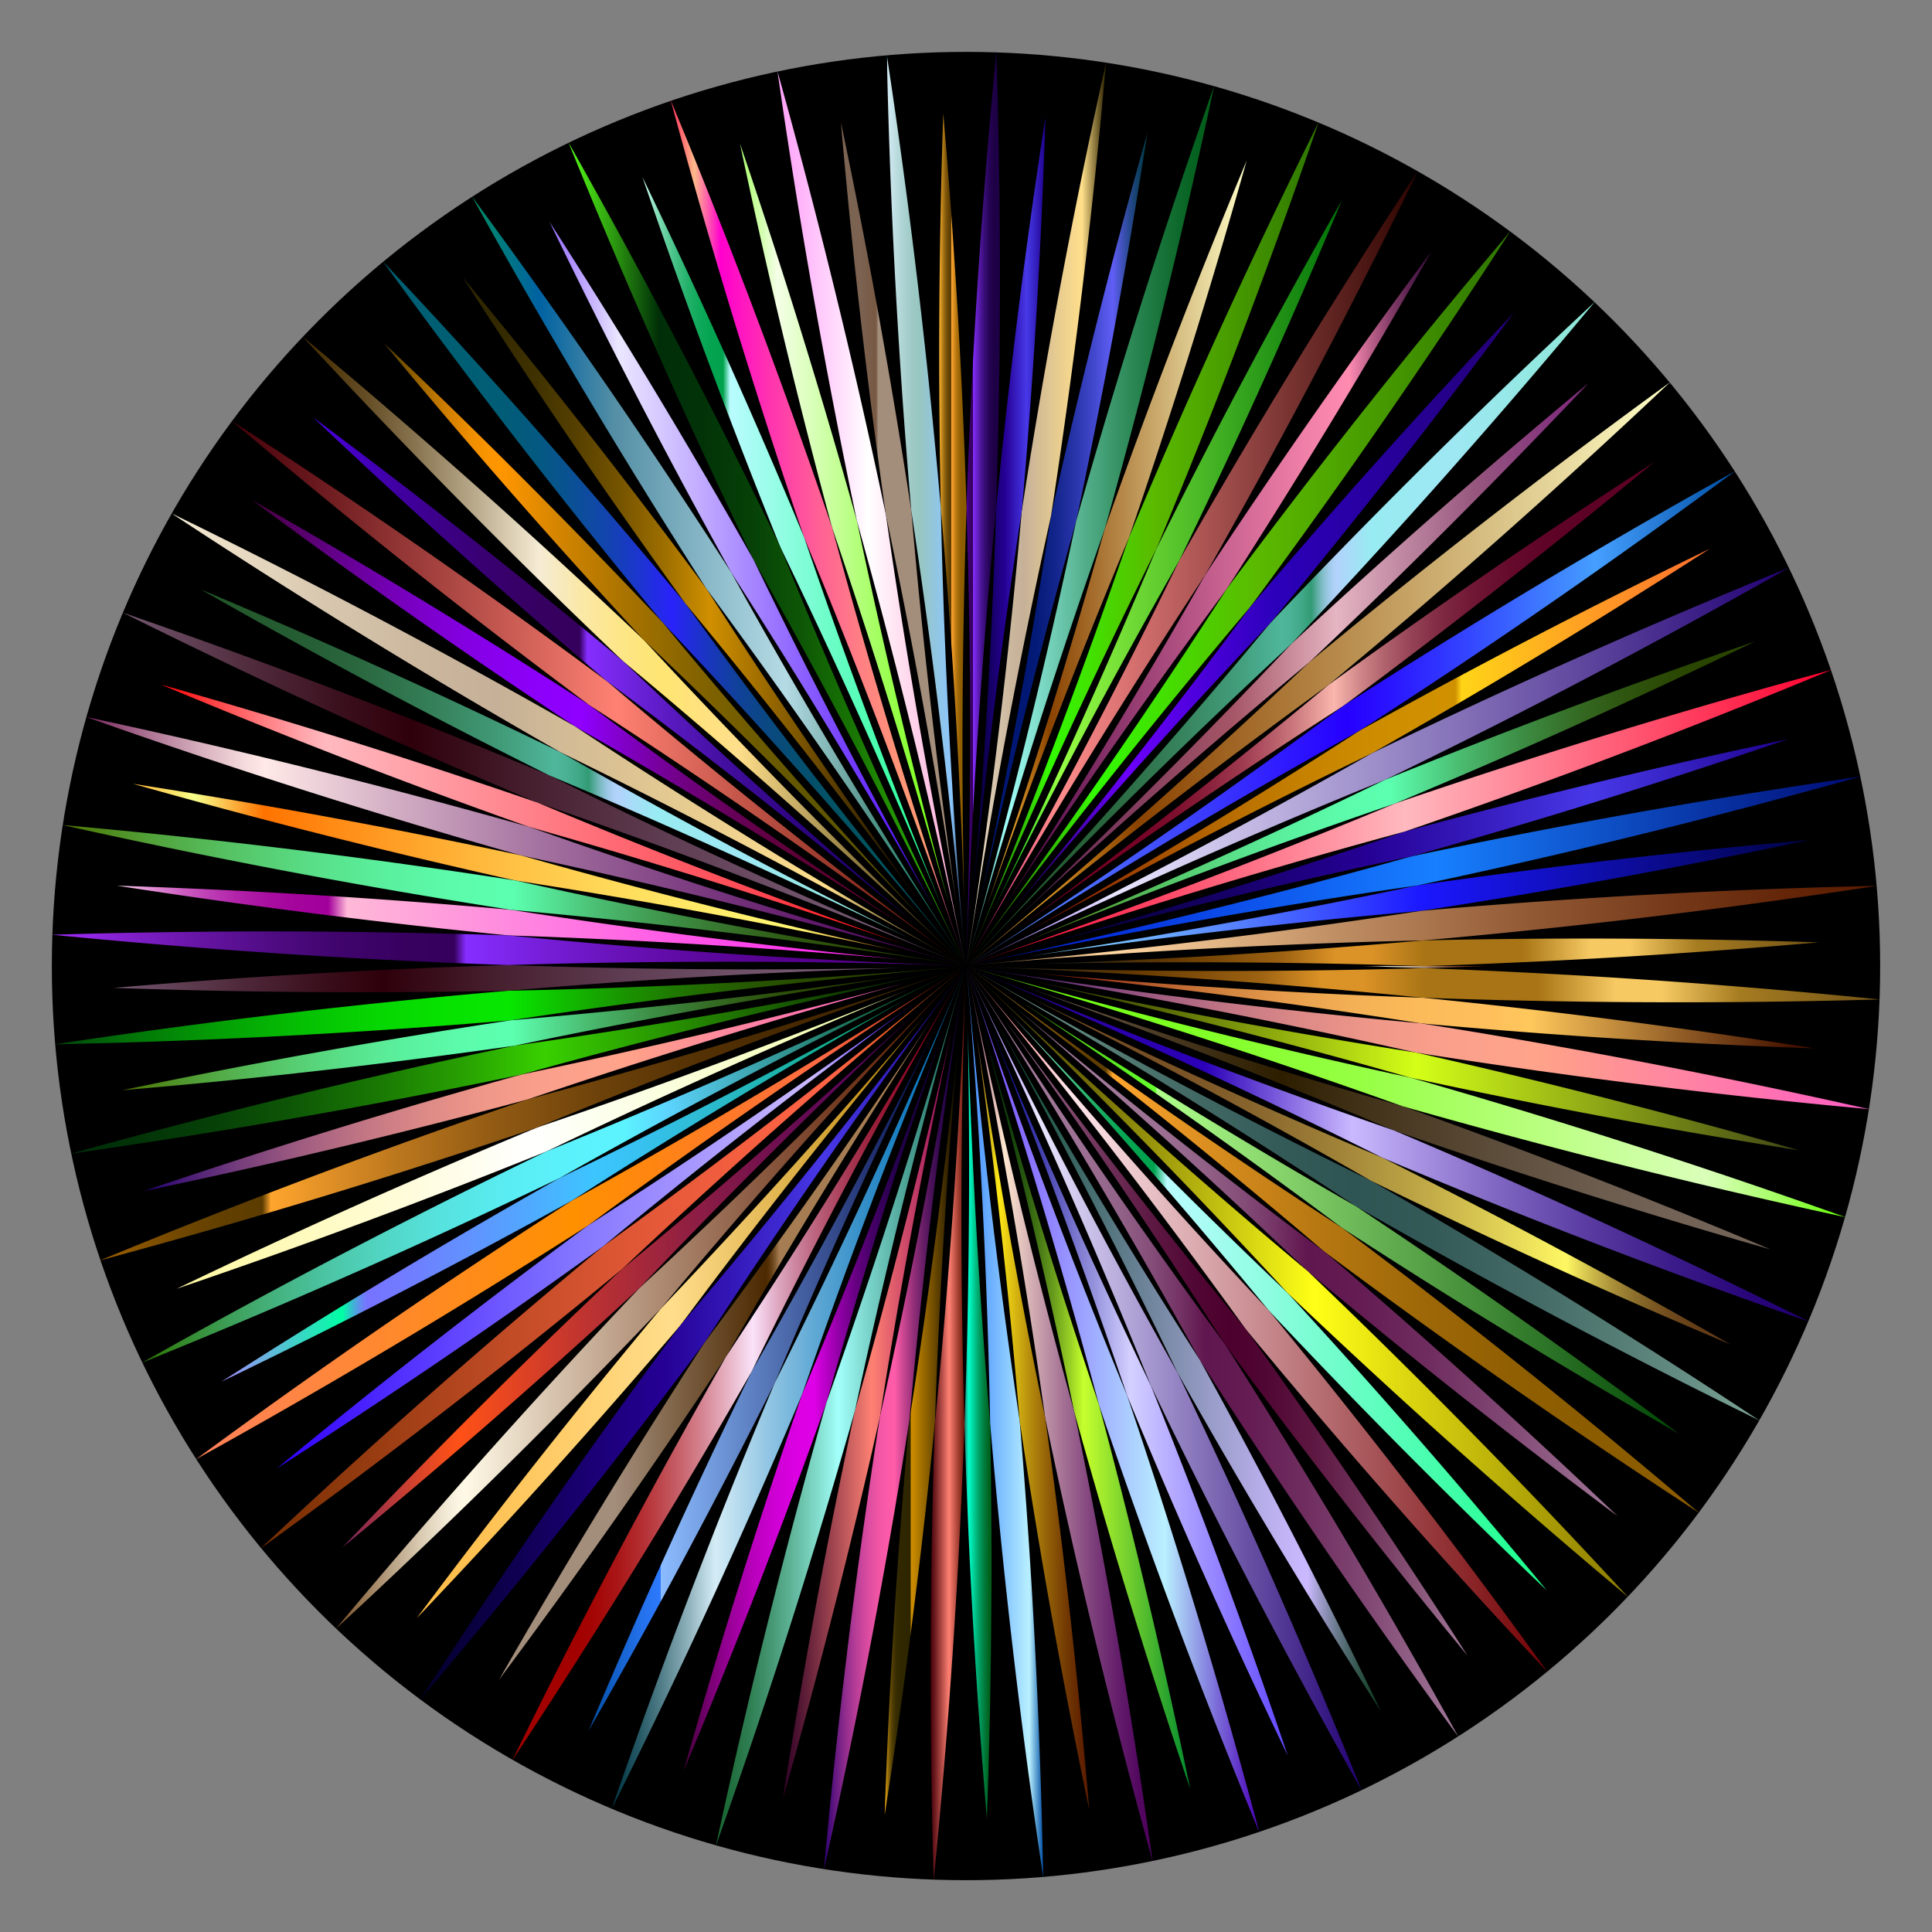 <svg xmlns="http://www.w3.org/2000/svg" viewBox="0 0 1690.73 1690.799"><rect x="0" y="0" width="1690.73" height="1690.799" fill="#808080" stroke="none"/><circle cx="845.365" cy="845.399" r="800"/><linearGradient id="a" gradientUnits="userSpaceOnUse" x1="436.731" y1="1181.179" x2="815.055" y2="1181.179"><stop offset=".269" stop-color="#a38d7b"/><stop offset=".4" stop-color="#81664b"/><stop offset=".617" stop-color="#4c2900"/><stop offset=".623" stop-color="#522f05"/><stop offset=".63" stop-color="#633e15"/><stop offset=".639" stop-color="#7e582e"/><stop offset=".648" stop-color="#a57c51"/><stop offset=".648" stop-color="#a67d52"/></linearGradient><path fill="url(#a)" d="M635.382 1187.214a6155.512 6155.512 0 0185.574-145.041 6188.668 6188.668 0 0194.099-149.744 6171.708 6171.708 0 01-198.48 282.456 6182.08 6182.08 0 00-89.765 142.611 6162.106 6162.106 0 00-90.078 152.432 6172.25 6172.25 0 00103.779-143.477 6145.307 6145.307 0 0094.871-139.237z"/><linearGradient id="b" gradientUnits="userSpaceOnUse" x1="515.047" y1="1205.207" x2="820.775" y2="1205.207"><stop offset="0" stop-color="#004ea2"/><stop offset=".046" stop-color="#0c59ba"/><stop offset=".154" stop-color="#2471ec"/><stop offset=".207" stop-color="#2e7aff"/><stop offset=".207" stop-color="#4389ff"/><stop offset=".207" stop-color="#78aeff"/><stop offset=".207" stop-color="#8bbcff"/><stop offset="1" stop-color="#000645"/></linearGradient><path fill="url(#b)" d="M678.059 1210.057a6152.469 6152.469 0 0167.401-154.332 6132.52 6132.52 0 0175.315-160.023A6135.93 6135.93 0 01657.9 1200.087a6125.014 6125.014 0 00-142.853 314.626 6120.182 6120.182 0 0085.679-154.965 6138.722 6138.722 0 0077.333-149.691z"/><linearGradient id="c" gradientUnits="userSpaceOnUse" x1="535.105" y1="1215.29" x2="844.761" y2="1215.29"><stop offset="0" stop-color="#003945"/><stop offset=".029" stop-color="#0a414d"/><stop offset=".077" stop-color="#255864"/><stop offset=".14" stop-color="#507d88"/><stop offset=".215" stop-color="#8db0ba"/><stop offset=".293" stop-color="#d4ecf6"/><stop offset=".302" stop-color="#d0eaf5"/><stop offset=".445" stop-color="#91c5e3"/><stop offset=".581" stop-color="#5da7d4"/><stop offset=".708" stop-color="#358fc8"/><stop offset=".822" stop-color="#187ec0"/><stop offset=".922" stop-color="#0674bb"/><stop offset=".994" stop-color="#0070b9"/></linearGradient><path fill="url(#c)" d="M701.973 1220.114a6138.892 6138.892 0 0199.282-266.768 6141.802 6141.802 0 0131.729-78.012l11.777-28.198-11.922 28.152a6148.518 6148.518 0 01-118.562 261.005 6137.463 6137.463 0 01-36.218 73.764 6170.028 6170.028 0 00-31.37 76.015 6176.478 6176.478 0 00-101.493 268.459l-10.09 28.914 13.611-27.448a6182.259 6182.259 0 0090.121-190.998 6171.045 6171.045 0 0063.135-144.885z"/><linearGradient id="d" gradientUnits="userSpaceOnUse" x1="364.615" y1="1152.264" x2="809.527" y2="1152.264"><stop offset="0" stop-color="#ffa48b"/><stop offset="0" stop-color="#ff815c"/><stop offset=".003" stop-color="#ffbb45"/><stop offset=".167" stop-color="#ffc458"/><stop offset=".499" stop-color="#ffdd8a"/><stop offset=".503" stop-color="#ffdd8b"/><stop offset="1" stop-color="#b98000"/></linearGradient><path fill="url(#d)" d="M595.767 1159.395a6192.72 6192.72 0 01213.76-271.085 6195.24 6195.24 0 01-230.954 256.589 6203.293 6203.293 0 00-106.225 130.807 6184.792 6184.792 0 00-107.733 140.513 6176.98 6176.98 0 00120.24-129.989 6195.907 6195.907 0 00110.912-126.835z"/><linearGradient id="e" gradientUnits="userSpaceOnUse" x1="367.471" y1="1167.322" x2="844.601" y2="1167.322"><stop offset="0" stop-color="#02002b"/><stop offset=".141" stop-color="#0c0049"/><stop offset=".444" stop-color="#250094"/><stop offset=".741" stop-color="#4738e7"/><stop offset=".83" stop-color="#3a27cb"/><stop offset="1" stop-color="#1e008c"/></linearGradient><path fill="url(#e)" d="M616.574 1174.885a6183.351 6183.351 0 0187.638-131.401 6193.723 6193.723 0 01122.203-171.903l18.187-24.556-18.329 24.469a6197.54 6197.54 0 01-230.506 287.902 6217.47 6217.47 0 00-92.738 127.955 6231.883 6231.883 0 00-72.059 104.373 6233.243 6233.243 0 00-46.766 70.25l-16.733 25.646 19.789-23.388a6226.313 6226.313 0 00133.266-163.834 6213.895 6213.895 0 0096.048-125.513z"/><linearGradient id="f" gradientUnits="userSpaceOnUse" x1="448.298" y1="1193.845" x2="844.763" y2="1193.845"><stop offset=".151" stop-color="#a20100"/><stop offset=".186" stop-color="#a40706"/><stop offset=".235" stop-color="#aa1718"/><stop offset=".291" stop-color="#b53135"/><stop offset=".353" stop-color="#c3565e"/><stop offset=".42" stop-color="#d58592"/><stop offset=".489" stop-color="#ebbed0"/><stop offset=".531" stop-color="#fae3f9"/><stop offset=".537" stop-color="#f7dcf3"/><stop offset=".585" stop-color="#dea9c1"/><stop offset=".636" stop-color="#c87c96"/><stop offset=".689" stop-color="#b55671"/><stop offset=".743" stop-color="#a63753"/><stop offset=".798" stop-color="#9a1f3b"/><stop offset=".858" stop-color="#920d2b"/><stop offset=".922" stop-color="#8d0321"/><stop offset="1" stop-color="#8b001e"/></linearGradient><path fill="url(#f)" d="M657.9 1200.086a6140.978 6140.978 0 01130.826-252.787 6139.467 6139.467 0 0140.935-73.599l15.102-26.566-15.242 26.506a6143.255 6143.255 0 01-108.694 180.713 6138.248 6138.248 0 01-85.445 132.861 6164.24 6164.24 0 00-76.666 138.184 6184.118 6184.118 0 00-96.905 187.681l-13.513 27.476 16.832-25.599a6184.917 6184.917 0 00112.566-178.688 6160.147 6160.147 0 0080.204-136.182z"/><linearGradient id="g" gradientUnits="userSpaceOnUse" x1="774.192" y1="1244.701" x2="839.643" y2="1244.701"><stop offset="0" stop-color="#ffb617"/><stop offset=".004" stop-color="#f4ae16"/><stop offset=".019" stop-color="#cb9211"/><stop offset=".037" stop-color="#a5780d"/><stop offset=".056" stop-color="#85620a"/><stop offset=".076" stop-color="#694f07"/><stop offset=".1" stop-color="#534004"/><stop offset=".128" stop-color="#423402"/><stop offset=".162" stop-color="#372c01"/><stop offset=".21" stop-color="#302700"/><stop offset=".343" stop-color="#2e2600"/><stop offset=".344" stop-color="#332900"/><stop offset=".345" stop-color="#403200"/><stop offset=".347" stop-color="#574100"/><stop offset=".348" stop-color="#750"/><stop offset=".35" stop-color="#9f7000"/><stop offset=".352" stop-color="#d08f00"/><stop offset="1"/></linearGradient><path fill="url(#g)" d="M818.126 1245.606a6206.877 6206.877 0 018.092-168.203 6181.98 6181.98 0 0113.424-176.34 6222.597 6222.597 0 01-9.475 88.405 6130.798 6130.798 0 01-10.615 87.292 6151.723 6151.723 0 01-23.816 166.728 6134.975 6134.975 0 00-17.844 255.916 6193.822 6193.822 0 00-3.7 88.936 6178.355 6178.355 0 0024.911-175.32 6189.054 6189.054 0 0019.023-167.414z"/><linearGradient id="h" gradientUnits="userSpaceOnUse" x1="721.018" y1="1241.688" x2="844.76" y2="1241.688"><stop offset="0" stop-color="#2b0073"/><stop offset=".068" stop-color="#5c157f"/><stop offset=".146" stop-color="#8d2b8c"/><stop offset=".223" stop-color="#b63c96"/><stop offset=".298" stop-color="#d64a9f"/><stop offset=".371" stop-color="#ed54a4"/><stop offset=".44" stop-color="#fa5aa8"/><stop offset=".5" stop-color="#ff5ca9"/><stop offset=".565" stop-color="#c74590"/><stop offset=".632" stop-color="#943079"/><stop offset=".699" stop-color="#691f67"/><stop offset=".763" stop-color="#481158"/><stop offset=".824" stop-color="#30084d"/><stop offset=".881" stop-color="#220247"/><stop offset=".929" stop-color="#1d0045"/></linearGradient><path fill="url(#h)" d="M795.737 1243.488a6142.458 6142.458 0 0144.361-366.14l4.662-30.22-4.809 30.179a6146.483 6146.483 0 01-37.275 207.604 6140.633 6140.633 0 01-32.566 154.552 6166.645 6166.645 0 00-37.604 282.346 6195.731 6195.731 0 00-8.636 83.936l-2.853 30.503 6.618-29.895a6185.953 6185.953 0 0041.615-207.084 6155.84 6155.84 0 0026.487-155.781z"/><linearGradient id="i" gradientUnits="userSpaceOnUse" x1="814.398" y1="1246.266" x2="845.09" y2="1246.266"><stop offset="0" stop-color="#450009"/><stop offset=".112" stop-color="#68181d"/><stop offset=".36" stop-color="#c1564f"/><stop offset=".525" stop-color="#ff8173"/><stop offset=".715" stop-color="#bc5144"/><stop offset="1" stop-color="#5c0c00"/></linearGradient><path fill="url(#i)" d="M844.05 1246.531a6290.978 6290.978 0 01-2.63-157.957c-.197-48.061.183-90.89.76-126.657.58-35.784 1.346-64.479 1.93-84.229l.98-30.555-1.164 30.543a6278.082 6278.082 0 01-12.094 210.576c-3.559 47.917-8.073 101-13.706 157.354a6253.738 6253.738 0 00-3.459 158.003 6310.764 6310.764 0 001.587 211.173l.817 30.618 2.961-30.48a6299.818 6299.818 0 007.392-84.021 6317.77 6317.77 0 0016.626-284.368z"/><linearGradient id="j" gradientUnits="userSpaceOnUse" x1="598.239" y1="1223.979" x2="826.826" y2="1223.979"><stop offset="0" stop-color="#450039"/><stop offset=".018" stop-color="#4f0044"/><stop offset=".105" stop-color="#7a0075"/><stop offset=".191" stop-color="#9f009e"/><stop offset=".275" stop-color="#bb00be"/><stop offset=".356" stop-color="#cf00d5"/><stop offset=".432" stop-color="#db00e2"/><stop offset=".5" stop-color="#df00e7"/><stop offset=".527" stop-color="#c700d3"/><stop offset=".592" stop-color="#9300a8"/><stop offset=".655" stop-color="#690084"/><stop offset=".716" stop-color="#480069"/><stop offset=".774" stop-color="#300055"/><stop offset=".828" stop-color="#220049"/><stop offset=".874" stop-color="#1d0045"/></linearGradient><path fill="url(#j)" d="M723.191 1227.564a6152.773 6152.773 0 0148.233-161.348 6129.227 6129.227 0 0155.403-167.968 6133.214 6133.214 0 01-61.7 165.768 6152.325 6152.325 0 01-63.154 156.099 6122.768 6122.768 0 00-103.733 329.596 6108.143 6108.143 0 0066.298-164.191 6146.13 6146.13 0 0058.653-157.956z"/><linearGradient id="k" gradientUnits="userSpaceOnUse" x1="685.05" y1="1237.203" x2="833.141" y2="1237.203"><stop offset="0" stop-color="#2e0026"/><stop offset=".101" stop-color="#511633"/><stop offset=".323" stop-color="#aa4c54"/><stop offset=".525" stop-color="#ff8173"/><stop offset=".642" stop-color="#e2606d"/><stop offset="1" stop-color="#8b005b"/></linearGradient><path fill="url(#k)" d="M770.111 1239.462a6138.104 6138.104 0 0163.03-339.423 6132.665 6132.665 0 01-84.997 334.61 6140.368 6140.368 0 00-41.042 208.331 6116.336 6116.336 0 00-22.051 131.388 6125.11 6125.11 0 0045.944-170.995 6141.572 6141.572 0 0039.116-163.911z"/><linearGradient id="l" gradientUnits="userSpaceOnUse" x1="626.448" y1="1231.326" x2="844.758" y2="1231.326"><stop offset=".003" stop-color="#1a6633"/><stop offset=".053" stop-color="#1f6c3b"/><stop offset=".13" stop-color="#2e7d51"/><stop offset=".224" stop-color="#469874"/><stop offset=".332" stop-color="#68bea5"/><stop offset=".451" stop-color="#92eee3"/><stop offset=".491" stop-color="#a2fffa"/><stop offset=".61" stop-color="#7bd4cb"/><stop offset=".767" stop-color="#4ca194"/><stop offset=".884" stop-color="#2f8171"/><stop offset=".948" stop-color="#247564"/></linearGradient><path fill="url(#l)" d="M748.143 1234.65a6137.653 6137.653 0 0166.279-276.82 6146.003 6146.003 0 0122.057-81.273l8.278-29.414-8.424 29.373a6147.762 6147.762 0 01-113.143 351.048 6163.652 6163.652 0 00-71.488 275.723 6204.098 6204.098 0 00-18.731 82.284l-6.524 29.936 10.192-28.895a6187.876 6187.876 0 0088.499-273.013 6136.768 6136.768 0 0023.005-78.949z"/><linearGradient id="m" gradientUnits="userSpaceOnUse" x1="171.246" y1="1061.62" x2="843.689" y2="1061.62"><stop offset="0" stop-color="#ffa48b"/><stop offset="0" stop-color="#ff815c"/><stop offset=".494" stop-color="#ff9000"/><stop offset=".601" stop-color="#ff8513"/><stop offset=".818" stop-color="#ff6945"/><stop offset="1" stop-color="#a21f00"/></linearGradient><path fill="url(#m)" d="M514.665 1072.41a6176.513 6176.513 0 01232.999-163.483 6181.555 6181.555 0 0170.346-46.29l25.68-16.559-25.765 16.426a6154.905 6154.905 0 01-180.022 109.865 6136.754 6136.754 0 01-137.237 78.203 6165.11 6165.11 0 00-236.174 159.237 6207.21 6207.21 0 00-68.531 49.244l-24.715 18.109 26.77-14.903a6224.667 6224.667 0 00182.509-106.29 6208.649 6208.649 0 00134.14-83.559z"/><linearGradient id="n" gradientUnits="userSpaceOnUse" x1="154.515" y1="997.22" x2="793.557" y2="997.22"><stop offset="0" stop-color="#ffa48b"/><stop offset="0" stop-color="#ff815c"/><stop offset=".003" stop-color="#fff9a2"/><stop offset=".126" stop-color="#fffab5"/><stop offset=".374" stop-color="#fffde7"/><stop offset=".481" stop-color="#fff"/><stop offset="1" stop-color="#f3ffa2"/></linearGradient><path fill="url(#n)" d="M478.431 1007.57a6148.34 6148.34 0 01152.705-70.985 6133.324 6133.324 0 01162.421-70.016 6135.186 6135.186 0 01-164.951 63.844 6151.579 6151.579 0 01-158.69 56.343 6120.946 6120.946 0 00-315.402 141.114 6119.315 6119.315 0 00166.824-59.359 6134.896 6134.896 0 00157.093-60.941z"/><linearGradient id="o" gradientUnits="userSpaceOnUse" x1="125.483" y1="951.39" x2="791.444" y2="951.39"><stop offset="0" stop-color="#220073"/><stop offset=".049" stop-color="#451a77"/><stop offset=".127" stop-color="#763e7c"/><stop offset=".207" stop-color="#a05d81"/><stop offset=".288" stop-color="#c27684"/><stop offset=".37" stop-color="#dd8a87"/><stop offset=".453" stop-color="#f09889"/><stop offset=".538" stop-color="#fba08b"/><stop offset=".63" stop-color="#ffa38b"/><stop offset=".657" stop-color="#ff9e8b"/><stop offset=".753" stop-color="#ff8b9c"/><stop offset="1" stop-color="#ff5cc5"/></linearGradient><path fill="url(#o)" d="M461.567 962.199a6156.449 6156.449 0 01160.183-51.994 6132.547 6132.547 0 01169.694-49.851 6134.358 6134.358 0 01-335.798 80.148 6140.073 6140.073 0 00-161.717 47.373 6125.182 6125.182 0 00-168.447 54.551 6115.812 6115.812 0 00172.784-38.742 6140.261 6140.261 0 00163.301-41.485z"/><linearGradient id="p" gradientUnits="userSpaceOnUse" x1="87.373" y1="974.549" x2="843.691" y2="974.549"><stop offset="0" stop-color="#a26200"/><stop offset=".049" stop-color="#855200"/><stop offset=".099" stop-color="#6e4600"/><stop offset=".146" stop-color="#613f00"/><stop offset=".188" stop-color="#5c3c00"/><stop offset=".198" stop-color="#ffa52e"/><stop offset=".231" stop-color="#ef9a2a"/><stop offset=".345" stop-color="#bb771d"/><stop offset=".458" stop-color="#915a13"/><stop offset=".567" stop-color="#70440b"/><stop offset=".67" stop-color="#583405"/><stop offset=".767" stop-color="#4a2a01"/><stop offset=".849" stop-color="#452700"/></linearGradient><path fill="url(#p)" d="M469.916 986.756a6140.825 6140.825 0 01265.451-102.753 6143.805 6143.805 0 0179.415-28.031l28.91-9.902-28.968 9.762a6155.143 6155.143 0 01-201.139 63.413A6138.742 6138.742 0 01461.568 962.2a6165.917 6165.917 0 00-267.507 97.847 6195.928 6195.928 0 00-78.356 31.344l-28.331 11.639 29.567-8.032a6198.134 6198.134 0 00202.695-59.329 6167.588 6167.588 0 00150.28-48.913z"/><linearGradient id="q" gradientUnits="userSpaceOnUse" x1="61.859" y1="927.849" x2="843.702" y2="927.849"><stop offset="0" stop-color="#002e08"/><stop offset=".074" stop-color="#023308"/><stop offset=".159" stop-color="#064007"/><stop offset=".248" stop-color="#0e5706"/><stop offset=".341" stop-color="#197704"/><stop offset=".436" stop-color="#279f02"/><stop offset=".531" stop-color="#38d000"/><stop offset="1"/></linearGradient><path fill="url(#q)" d="M455.647 940.502a6143.846 6143.846 0 01358.158-88.103l29.897-6.332-29.945 6.187a6147.678 6147.678 0 01-363.432 62.857 6173.526 6173.526 0 00-80.357 17.374 6174.771 6174.771 0 00-197.023 47.388 6172.294 6172.294 0 00-81.566 21.632l-29.522 8.124 30.318-4.394a6179.978 6179.978 0 0083.39-12.876 6175.442 6175.442 0 00124.974-21.486 6156.672 6156.672 0 00155.108-30.371z"/><linearGradient id="r" gradientUnits="userSpaceOnUse" x1="47.842" y1="879.957" x2="843.711" y2="879.957"><stop offset="0" stop-color="#00450c"/><stop offset=".089" stop-color="#027608"/><stop offset=".179" stop-color="#049e05"/><stop offset=".266" stop-color="#05be03"/><stop offset=".35" stop-color="#06d501"/><stop offset=".43" stop-color="#07e200"/><stop offset=".5" stop-color="#07e700"/><stop offset=".562" stop-color="#1b0"/><stop offset=".631" stop-color="#1a9100"/><stop offset=".699" stop-color="#217000"/><stop offset=".763" stop-color="#265800"/><stop offset=".823" stop-color="#294a00"/><stop offset=".874" stop-color="#2a4500"/></linearGradient><path fill="url(#r)" d="M447.086 892.859a6142.926 6142.926 0 01156.467-21.583 6242.08 6242.08 0 01125.875-14.416 6194.92 6194.92 0 0183.837-8.161l30.447-2.68-30.468 2.515a6201.359 6201.359 0 01-84.026 6.154 6224.695 6224.695 0 01-284.353 12.328 6249.067 6249.067 0 00-157.247 15.486 6274.342 6274.342 0 00-125.937 15.303 6235.918 6235.918 0 00-83.545 11.6l-30.292 4.49 30.622-.706a6254.149 6254.149 0 00210.99-8.946 6176.917 6176.917 0 00157.63-11.384z"/><linearGradient id="s" gradientUnits="userSpaceOnUse" x1="107.01" y1="904.007" x2="790.097" y2="904.007"><stop offset="0" stop-color="#4d7300"/><stop offset=".021" stop-color="#4e7d0d"/><stop offset=".107" stop-color="#52a53e"/><stop offset=".193" stop-color="#56c567"/><stop offset=".277" stop-color="#59de87"/><stop offset=".357" stop-color="#5af09e"/><stop offset=".433" stop-color="#5cfbab"/><stop offset=".5" stop-color="#5cffb0"/><stop offset=".522" stop-color="#58efa1"/><stop offset=".597" stop-color="#4abb70"/><stop offset=".672" stop-color="#3e9148"/><stop offset=".743" stop-color="#367029"/><stop offset=".811" stop-color="#2f5812"/><stop offset=".875" stop-color="#2b4a05"/><stop offset=".929" stop-color="#2a4500"/></linearGradient><path fill="url(#s)" d="M450.327 915.112a6143.76 6143.76 0 01251.954-47.258 6136.186 6136.186 0 0187.815-13.926 6137.29 6137.29 0 01-343.011 38.93 6127.981 6127.981 0 00-340.075 61.226 6097.992 6097.992 0 0088.636-8.185 6134.177 6134.177 0 00254.681-30.787z"/><linearGradient id="t" gradientUnits="userSpaceOnUse" x1="228.093" y1="1100.726" x2="843.909" y2="1100.726"><stop offset="0" stop-color="#732e00"/><stop offset=".115" stop-color="#8e380d"/><stop offset=".343" stop-color="#bf4b25"/><stop offset=".544" stop-color="#e25837"/><stop offset=".708" stop-color="#f76041"/><stop offset=".815" stop-color="#ff6345"/><stop offset=".901" stop-color="#e85b23"/><stop offset="1" stop-color="#d05300"/></linearGradient><path fill="url(#t)" d="M544.44 1110.576a6197.457 6197.457 0 01116.389-106.782 6212.692 6212.692 0 01159.576-137.897l23.504-19.526-23.614 19.398A6209.532 6209.532 0 01654.759 996.44a6192.828 6192.828 0 01-126.839 94.138 6217.454 6217.454 0 00-215.33 186.461 6256.911 6256.911 0 00-62.132 57.106l-22.364 20.937 24.784-18.012a6254.756 6254.756 0 00168.417-127.44 6229.013 6229.013 0 00123.145-99.054z"/><linearGradient id="u" gradientUnits="userSpaceOnUse" x1="293.782" y1="1136.126" x2="844.249" y2="1136.126"><stop offset="0" stop-color="#754d24"/><stop offset=".068" stop-color="#aa8f6f"/><stop offset=".133" stop-color="#d8c9b0"/><stop offset=".179" stop-color="#f4ecd8"/><stop offset=".204" stop-color="#fffae7"/><stop offset=".341" stop-color="#d8c5b0"/><stop offset=".515" stop-color="#ad8a72"/><stop offset=".673" stop-color="#8a5a41"/><stop offset=".811" stop-color="#71381e"/><stop offset=".924" stop-color="#622408"/><stop offset=".997" stop-color="#5c1c00"/></linearGradient><path fill="url(#u)" d="M578.573 1144.898a6199.951 6199.951 0 01102.763-119.948 6214.836 6214.836 0 01141.916-156.019l20.997-22.201-21.127 22.09a6215.384 6215.384 0 01-203.359 202.045 6201.78 6201.78 0 01-59.988 56.159 6224.637 6224.637 0 00-107.402 115.925 6254.089 6254.089 0 00-138.899 159.114l-19.692 23.458 22.448-20.85a6242.73 6242.73 0 00151.941-146.687 6220.117 6220.117 0 00110.402-113.086z"/><linearGradient id="v" gradientUnits="userSpaceOnUse" x1="299.533" y1="1118.905" x2="804.458" y2="1118.905"><stop offset="0" stop-color="#75245a"/><stop offset=".023" stop-color="#872a51"/><stop offset=".109" stop-color="#c83f32"/><stop offset=".171" stop-color="#f04c1e"/><stop offset=".204" stop-color="#ff5117"/><stop offset=".209" stop-color="#fd5018"/><stop offset=".417" stop-color="#bf3430"/><stop offset=".608" stop-color="#8e1e43"/><stop offset=".774" stop-color="#6b0d51"/><stop offset=".909" stop-color="#550459"/><stop offset=".997" stop-color="#4d005c"/></linearGradient><path fill="url(#v)" d="M559.775 1127.025a6219.859 6219.859 0 01117.648-120.484 6198.664 6198.664 0 01127.035-123.052 6201.353 6201.353 0 01-260.018 227.088 6207.302 6207.302 0 00-121.12 117.144 6182.894 6182.894 0 00-123.787 126.602 6181.33 6181.33 0 00134.937-114.654 6210.97 6210.97 0 00125.305-112.644z"/><linearGradient id="w" gradientUnits="userSpaceOnUse" x1="242.305" y1="1081.584" x2="800.029" y2="1081.584"><stop offset="0" stop-color="#b0ff8b"/><stop offset="0" stop-color="#8cff5c"/><stop offset=".003" stop-color="#3100ff"/><stop offset=".248" stop-color="#5b3dff"/><stop offset=".454" stop-color="#8173ff"/><stop offset=".84" stop-color="#cab9ff"/><stop offset=".861" stop-color="#bca8ff"/><stop offset=".903" stop-color="#967aff"/><stop offset=".963" stop-color="#5a31ff"/><stop offset="1" stop-color="#3100ff"/></linearGradient><path fill="url(#w)" d="M527.919 1090.578a6205.853 6205.853 0 01131.235-105.516A6177.686 6177.686 0 01800.03 878.128a6182.183 6182.183 0 01-285.365 194.282 6170.318 6170.318 0 00-272.36 212.63 6165.371 6165.371 0 00147.71-97.646 6195.2 6195.2 0 00137.904-96.816z"/><linearGradient id="x" gradientUnits="userSpaceOnUse" x1="193.684" y1="1040.83" x2="796.406" y2="1040.83"><stop offset="0" stop-color="#01e1fc"/><stop offset=".003" stop-color="#a28bff"/><stop offset=".176" stop-color="#00ffa4"/><stop offset=".182" stop-color="#1ae0b8"/><stop offset=".192" stop-color="#42b1d6"/><stop offset=".201" stop-color="#5f8fed"/><stop offset=".208" stop-color="#717bfa"/><stop offset=".213" stop-color="#7773ff"/><stop offset=".286" stop-color="#6e80ff"/><stop offset=".419" stop-color="#56a1ff"/><stop offset=".54" stop-color="#3dc5ff"/><stop offset=".599" stop-color="#38c2f2"/><stop offset=".708" stop-color="#2cbbd0"/><stop offset=".854" stop-color="#17af9a"/><stop offset="1" stop-color="#00a25c"/></linearGradient><path fill="url(#x)" d="M500.665 1050.572a6134.613 6134.613 0 01295.741-178.088 6134.507 6134.507 0 01-306.713 158.457 6139.67 6139.67 0 00-145.59 84.822 6119.375 6119.375 0 00-150.419 93.416 6121.711 6121.711 0 00306.981-158.607z"/><linearGradient id="y" gradientUnits="userSpaceOnUse" x1="124.019" y1="1019.355" x2="843.686" y2="1019.355"><stop offset="0" stop-color="#2d7300"/><stop offset=".012" stop-color="#2f790b"/><stop offset=".08" stop-color="#399544"/><stop offset=".149" stop-color="#43ae76"/><stop offset=".219" stop-color="#4ac3a0"/><stop offset=".289" stop-color="#51d5c2"/><stop offset=".36" stop-color="#56e2dd"/><stop offset=".433" stop-color="#59ebf0"/><stop offset=".507" stop-color="#5bf1fb"/><stop offset=".586" stop-color="#5cf3ff"/><stop offset=".639" stop-color="#5cd4ff"/><stop offset=".742" stop-color="#3ea6b0"/><stop offset=".901" stop-color="#12613b"/><stop offset=".972" stop-color="#00450c"/></linearGradient><path fill="url(#y)" d="M489.693 1030.939a6134.92 6134.92 0 01138.549-75.857 6153.656 6153.656 0 01187.947-95.685l27.498-13.326-27.564 13.19a6151.085 6151.085 0 01-191.995 87.283 6136.883 6136.883 0 01-145.696 61.027 6158.515 6158.515 0 00-141.491 70.393 6176.207 6176.207 0 00-112.212 59.098 6206.297 6206.297 0 00-73.985 40.591l-26.724 14.985 28.379-11.55a6182.749 6182.749 0 00194.036-83.417 6152.733 6152.733 0 00143.258-66.732z"/><linearGradient id="z" gradientUnits="userSpaceOnUse" x1="844.05" y1="1246.423" x2="867.701" y2="1246.423"><stop offset="0" stop-color="#247564"/><stop offset=".018" stop-color="#1f8772"/><stop offset=".086" stop-color="#0ec8a3"/><stop offset=".135" stop-color="#04f0c1"/><stop offset=".161" stop-color="#00ffcd"/><stop offset=".176" stop-color="#00fbc8"/><stop offset=".393" stop-color="#00c38a"/><stop offset=".591" stop-color="#009659"/><stop offset=".764" stop-color="#007736"/><stop offset=".905" stop-color="#006320"/><stop offset=".997" stop-color="#005c18"/></linearGradient><path fill="url(#z)" d="M866.533 1245.995a6255.414 6255.414 0 01-19.596-344.664 6278.765 6278.765 0 01-.472 262.673 6278.49 6278.49 0 01-2.415 82.527c.392 13.42.833 27.026 1.324 40.795a6268.813 6268.813 0 005.858 127.517 6276.268 6276.268 0 0012.422 176.672 6241.432 6241.432 0 002.879-345.52z"/><linearGradient id="A" gradientUnits="userSpaceOnUse" x1="846.038" y1="1225.446" x2="1102.15" y2="1225.446"><stop offset="0" stop-color="#8bbcff"/><stop offset="0" stop-color="#5c9cff"/><stop offset=".003" stop-color="#7845ff"/><stop offset=".105" stop-color="#7f58ff"/><stop offset=".312" stop-color="#938bff"/><stop offset=".604" stop-color="#b1dbff"/><stop offset=".676" stop-color="#b9f0ff"/><stop offset="1" stop-color="#4900b9"/></linearGradient><path fill="url(#A)" d="M986.304 1221.072a6140.773 6140.773 0 01-102.456-265.566 6129.667 6129.667 0 01-27.941-79.443l-9.869-28.92 9.726 28.969a6141.611 6141.611 0 0163.19 201.217 6137.222 6137.222 0 0142.784 152.059 6164.912 6164.912 0 0097.547 267.617 6188.392 6188.392 0 0031.255 78.388l11.61 28.353-7.999-29.577a6199.986 6199.986 0 00-22.785-81.255 6166.091 6166.091 0 00-85.062-271.842z"/><linearGradient id="B" gradientUnits="userSpaceOnUse" x1="847.105" y1="1044.692" x2="1540.079" y2="1044.692"><stop offset="0" stop-color="#7ba395"/><stop offset=".099" stop-color="#658c82"/><stop offset=".256" stop-color="#476d68"/><stop offset=".391" stop-color="#355b59"/><stop offset=".485" stop-color="#2e5453"/><stop offset=".586" stop-color="#345a58"/><stop offset=".72" stop-color="#446b66"/><stop offset=".872" stop-color="#5f867d"/><stop offset="1" stop-color="#7ba395"/></linearGradient><path fill="url(#B)" d="M1199.844 1033.325a6138.913 6138.913 0 01-252.641-131.109 6144.777 6144.777 0 01-73.55-41.016l-26.548-15.131 26.48 15.267a6144.442 6144.442 0 01180.597 108.901 6143.707 6143.707 0 01132.761 85.591 6191.817 6191.817 0 0071.616 40.419 6176.135 6176.135 0 00254.049 133.52l27.469 13.549-25.58-16.862a6195.691 6195.691 0 00-178.566-112.773 6154.343 6154.343 0 00-136.087-80.356z"/><linearGradient id="C" gradientUnits="userSpaceOnUse" x1="895.64" y1="1023.318" x2="1514.309" y2="1023.318"><stop offset=".151" stop-color="#754d24"/><stop offset=".225" stop-color="#7a5326"/><stop offset=".325" stop-color="#88652d"/><stop offset=".442" stop-color="#a08238"/><stop offset=".571" stop-color="#c1aa47"/><stop offset=".707" stop-color="#eade5a"/><stop offset=".768" stop-color="#fff763"/><stop offset=".78" stop-color="#ede15a"/><stop offset=".807" stop-color="#c8b548"/><stop offset=".834" stop-color="#a88f39"/><stop offset=".863" stop-color="#8e702c"/><stop offset=".893" stop-color="#7a5722"/><stop offset=".924" stop-color="#6b461b"/><stop offset=".958" stop-color="#633c17"/><stop offset="1" stop-color="#603916"/></linearGradient><path fill="url(#C)" d="M1209.834 1013.176a6150.424 6150.424 0 01-154.251-67.571 6133.375 6133.375 0 01-159.942-75.495 6134.462 6134.462 0 01304.204 163.217 6122.35 6122.35 0 00314.465 143.203 6108.387 6108.387 0 00-154.865-85.849 6129.048 6129.048 0 00-149.611-77.505z"/><linearGradient id="D" gradientUnits="userSpaceOnUse" x1="898.193" y1="978.719" x2="1549.399" y2="978.719"><stop offset="0" stop-color="#736357"/><stop offset=".109" stop-color="#5a4a37"/><stop offset=".263" stop-color="#3a2a0f"/><stop offset=".343" stop-color="#2e1e00"/><stop offset=".443" stop-color="#403016"/><stop offset=".625" stop-color="#5c4c3a"/><stop offset=".774" stop-color="#6d5d4f"/><stop offset=".87" stop-color="#736357"/></linearGradient><path fill="url(#D)" d="M1227.392 968.064a6154.148 6154.148 0 01-161.289-48.411 6133.1 6133.1 0 01-167.911-55.593 6138.169 6138.169 0 01321.729 125.216 6142.965 6142.965 0 00159.921 53.084 6118.52 6118.52 0 00169.557 51.019 6120.393 6120.393 0 00-164.111-66.48 6138.876 6138.876 0 00-157.896-58.835z"/><linearGradient id="E" gradientUnits="userSpaceOnUse" x1="847.107" y1="1001.312" x2="1583.067" y2="1001.312"><stop offset="0" stop-color="#2c0094"/><stop offset=".035" stop-color="#2c0099"/><stop offset=".281" stop-color="#2b00b9"/><stop offset=".457" stop-color="#cab9ff"/><stop offset=".503" stop-color="#b5a2ee"/><stop offset=".625" stop-color="#8168c3"/><stop offset=".738" stop-color="#593ba1"/><stop offset=".838" stop-color="#3b1b89"/><stop offset=".922" stop-color="#29077a"/><stop offset=".978" stop-color="#230075"/></linearGradient><path fill="url(#E)" d="M1219.921 989.276a6139.75 6139.75 0 01-266.657-99.581 6137.863 6137.863 0 01-77.974-31.816l-28.184-11.808 28.13 11.95a6148.715 6148.715 0 01260.876 118.856 6127.537 6127.537 0 0173.722 36.3 6154.674 6154.674 0 00146.385 59.55 6181.843 6181.843 0 00197.937 73.701l28.911 10.127-27.433-13.643a6199.162 6199.162 0 00-190.904-90.339 6163.325 6163.325 0 00-144.809-63.297z"/><linearGradient id="F" gradientUnits="userSpaceOnUse" x1="892.36" y1="1065.31" x2="1469.438" y2="1065.31"><stop offset="0" stop-color="#3ca200"/><stop offset=".046" stop-color="#47ba0c"/><stop offset=".154" stop-color="#5dec24"/><stop offset=".207" stop-color="#66ff2e"/><stop offset=".207" stop-color="#76ff43"/><stop offset=".207" stop-color="#a1ff78"/><stop offset=".207" stop-color="#b0ff8b"/><stop offset="1" stop-color="#004505"/></linearGradient><path fill="url(#F)" d="M1186.943 1055.828a6158.249 6158.249 0 01-219.699-132.08 6170.35 6170.35 0 01-74.885-47.921 6168.663 6168.663 0 01145.975 99.869 6189.162 6189.162 0 01136.261 98.929 6157.445 6157.445 0 00294.842 180.169 6156.728 6156.728 0 00-143.358-103.935 6140.288 6140.288 0 00-139.136-95.031z"/><linearGradient id="G" gradientUnits="userSpaceOnUse" x1="846.993" y1="1085.159" x2="1487.049" y2="1085.159"><stop offset="0" stop-color="#ffb52e"/><stop offset=".034" stop-color="#ce9020"/><stop offset=".068" stop-color="#a57215"/><stop offset=".101" stop-color="#855a0c"/><stop offset=".132" stop-color="#6e4a05"/><stop offset=".162" stop-color="#613f01"/><stop offset=".188" stop-color="#5c3c00"/><stop offset=".198" stop-color="#ffa52e"/><stop offset=".34" stop-color="#d78c1e"/><stop offset=".483" stop-color="#b67711"/><stop offset=".619" stop-color="#9e6808"/><stop offset=".747" stop-color="#905f02"/><stop offset=".855" stop-color="#8b5c00"/></linearGradient><path fill="url(#G)" d="M1174.596 1074.624a6180.992 6180.992 0 01-131.308-87.787 6198.272 6198.272 0 01-171.76-122.39l-24.535-18.214 24.441 18.351a6198.046 6198.046 0 01287.645 230.83 6220.424 6220.424 0 00127.855 92.884 6239.35 6239.35 0 00174.481 119.018l25.634 16.768-23.366-19.816a6241.647 6241.647 0 00-163.688-133.458 6210.45 6210.45 0 00-125.399-96.186z"/><linearGradient id="H" gradientUnits="userSpaceOnUse" x1="847.105" y1="955.652" x2="1615.226" y2="955.652"><stop offset="0" stop-color="#ffa48b"/><stop offset="0" stop-color="#ff815c"/><stop offset=".003" stop-color="#64ff00"/><stop offset=".403" stop-color="#91ff3d"/><stop offset=".454" stop-color="#97ff45"/><stop offset=".84" stop-color="#daffb9"/><stop offset=".861" stop-color="#cfffa8"/><stop offset=".903" stop-color="#b2ff7a"/><stop offset=".963" stop-color="#83ff31"/><stop offset="1" stop-color="#64ff00"/></linearGradient><path fill="url(#H)" d="M1234.509 943.123a6140.999 6140.999 0 01-357.989-88.739l-29.414-8.314 29.364 8.457a6152.074 6152.074 0 01201.491 62.34 6137.31 6137.31 0 01149.432 51.197 6157.448 6157.448 0 00152.519 41.404 6184.084 6184.084 0 00205.386 49.21l29.928 6.556-28.874-10.221a6189.502 6189.502 0 00-200.448-66.581 6149.784 6149.784 0 00-151.395-45.309z"/><linearGradient id="I" gradientUnits="userSpaceOnUse" x1="847.098" y1="861.434" x2="1645.333" y2="861.434"><stop offset="0" stop-color="#272217"/><stop offset=".053" stop-color="#272217"/><stop offset=".184" stop-color="#653a01"/><stop offset=".32" stop-color="#9d6212"/><stop offset=".387" stop-color="#db9226"/><stop offset=".434" stop-color="#db9226"/><stop offset=".502" stop-color="#a87415"/><stop offset=".624" stop-color="#a87415"/><stop offset=".71" stop-color="#f6c963"/><stop offset=".761" stop-color="#f6c963"/><stop offset=".846" stop-color="#a67c21"/><stop offset="1" stop-color="#725316"/></linearGradient><path fill="url(#I)" d="M1246.491 847.228a6288.503 6288.503 0 01-157.954 2.456c-48.064.143-90.875-.281-126.663-.9a6267.58 6267.58 0 01-84.224-2.022l-30.553-1.014 30.543 1.198a6254.635 6254.635 0 01142.789 7.583 6225.988 6225.988 0 01225.114 18.624 6254.776 6254.776 0 00226.03 3.968 6292.537 6292.537 0 00143.141-1.693l30.618-.784-30.478-2.995a6306.031 6306.031 0 00-84.016-7.485 6294.57 6294.57 0 00-126.524-9.127 6319.54 6319.54 0 00-157.823-7.809z"/><linearGradient id="J" gradientUnits="userSpaceOnUse" x1="1191.299" y1="846.33" x2="1301.729" y2="846.33"><stop offset="0" stop-color="#754d24"/><stop offset=".068" stop-color="#aa8f6f"/><stop offset=".133" stop-color="#d8c9b0"/><stop offset=".179" stop-color="#f4ecd8"/><stop offset=".204" stop-color="#fffae7"/><stop offset=".341" stop-color="#d8c5b0"/><stop offset=".515" stop-color="#ad8a72"/><stop offset=".673" stop-color="#8a5a41"/><stop offset=".811" stop-color="#71381e"/><stop offset=".924" stop-color="#622408"/><stop offset=".997" stop-color="#5c1c00"/></linearGradient><path fill="url(#J)" d="M1301.729 845.431h-110.43c18.661.525 37.147 1.13 55.192 1.796a6251.57 6251.57 0 0055.238-1.796z"/><linearGradient id="K" gradientUnits="userSpaceOnUse" x1="901.026" y1="884.361" x2="1588.23" y2="884.361"><stop offset="0" stop-color="#730000"/><stop offset=".007" stop-color="#760502"/><stop offset=".085" stop-color="#9a361a"/><stop offset=".165" stop-color="#b9602e"/><stop offset=".245" stop-color="#d2823f"/><stop offset=".327" stop-color="#e69d4c"/><stop offset=".41" stop-color="#f4b055"/><stop offset=".495" stop-color="#fcbb5a"/><stop offset=".586" stop-color="#ffbf5c"/><stop offset=".639" stop-color="#ffc85c"/><stop offset=".675" stop-color="#eab351"/><stop offset=".881" stop-color="#744017"/><stop offset=".972" stop-color="#451200"/></linearGradient><path fill="url(#K)" d="M1245.544 873.152a6178.123 6178.123 0 01-168.199-8.281 6182.002 6182.002 0 01-176.318-13.621 6199.409 6199.409 0 01175.67 20.285 6155.873 6155.873 0 01166.708 24.004 6133.72 6133.72 0 00167.952 13.114 6182.575 6182.575 0 00176.875 8.817 6175.948 6175.948 0 00-260.559-35.472 6272.829 6272.829 0 00-82.129-8.846z"/><linearGradient id="L" gradientUnits="userSpaceOnUse" x1="847.091" y1="908.383" x2="1636.07" y2="908.383"><stop offset="0" stop-color="#220073"/><stop offset=".049" stop-color="#451a77"/><stop offset=".127" stop-color="#763e7c"/><stop offset=".207" stop-color="#a05d81"/><stop offset=".288" stop-color="#c27684"/><stop offset=".37" stop-color="#dd8a87"/><stop offset=".453" stop-color="#f09889"/><stop offset=".538" stop-color="#fba08b"/><stop offset=".63" stop-color="#ffa38b"/><stop offset=".657" stop-color="#ff9e8b"/><stop offset=".753" stop-color="#ff8b9c"/><stop offset="1" stop-color="#ff5cc5"/></linearGradient><path fill="url(#L)" d="M1243.403 895.54a6145.236 6145.236 0 01-366.099-44.775l-30.213-4.696 30.174 4.843a6150.614 6150.614 0 01207.569 37.51 6138.671 6138.671 0 01154.509 32.74 6170.823 6170.823 0 00156.422 22.652 6176.517 6176.517 0 00209.806 23.998l30.498 2.887-29.888-6.652a6186.82 6186.82 0 00-207.034-41.846 6158.167 6158.167 0 00-155.744-26.661z"/><linearGradient id="M" gradientUnits="userSpaceOnUse" x1="899.993" y1="932.175" x2="1574.153" y2="932.175"><stop offset="0" stop-color="#ffa48b"/><stop offset="0" stop-color="#ff815c"/><stop offset=".003" stop-color="#252e00"/><stop offset=".067" stop-color="#354102"/><stop offset=".196" stop-color="#607408"/><stop offset=".378" stop-color="#a3c411"/><stop offset=".503" stop-color="#d4ff17"/><stop offset="1" stop-color="#404515"/></linearGradient><path fill="url(#M)" d="M1239.344 921.161a6137.301 6137.301 0 01-339.351-63.413 6135.763 6135.763 0 01334.516 85.375 6138.5 6138.5 0 00165.154 33.344 6113.457 6113.457 0 00174.49 30.134 6127.446 6127.446 0 00-170.945-46.138 6140.883 6140.883 0 00-163.864-39.302z"/><linearGradient id="N" gradientUnits="userSpaceOnUse" x1="845.982" y1="1245.093" x2="912.967" y2="1245.093"><stop offset="0" stop-color="#8bbcff"/><stop offset="0" stop-color="#5c9cff"/><stop offset=".003" stop-color="#458eff"/><stop offset=".175" stop-color="#589eff"/><stop offset=".524" stop-color="#8ac9ff"/><stop offset=".818" stop-color="#b9f0ff"/><stop offset="1" stop-color="#004ea2"/></linearGradient><path fill="url(#N)" d="M892.38 1243.794a6146.522 6146.522 0 01-21.408-156.485 6221.766 6221.766 0 01-14.277-125.897 6199.307 6199.307 0 01-8.068-83.843l-2.646-30.449 2.481 30.472a6157.78 6157.78 0 016.058 84.025 6227.113 6227.113 0 0112.013 284.378 6251.045 6251.045 0 0015.31 157.258 6271.282 6271.282 0 0015.162 125.949 6170.933 6170.933 0 0011.505 83.566l4.456 30.296-.671-30.624a6250.943 6250.943 0 00-8.709-210.996 6165.346 6165.346 0 00-11.206-157.65z"/><linearGradient id="O" gradientUnits="userSpaceOnUse" x1="888.233" y1="1104.102" x2="1415.645" y2="1104.102"><stop offset="0" stop-color="#a37b9b"/><stop offset=".15" stop-color="#a17999"/><stop offset=".238" stop-color="#9c7093"/><stop offset=".311" stop-color="#926288"/><stop offset=".375" stop-color="#854e79"/><stop offset=".433" stop-color="#743465"/><stop offset=".485" stop-color="#60164e"/><stop offset=".571" stop-color="#641c53"/><stop offset=".686" stop-color="#6f2d5f"/><stop offset=".817" stop-color="#814874"/><stop offset=".959" stop-color="#9b6e91"/><stop offset="1" stop-color="#a37b9b"/></linearGradient><path fill="url(#O)" d="M1159.078 1095.414a6193.262 6193.262 0 01-270.845-214.062 6197.064 6197.064 0 01256.333 231.24 6202.977 6202.977 0 00130.684 106.367 6177.405 6177.405 0 00140.395 107.893 6175.126 6175.126 0 00-129.851-120.382 6193.824 6193.824 0 00-126.716-111.056z"/><linearGradient id="P" gradientUnits="userSpaceOnUse" x1="99.329" y1="856.427" x2="789.495" y2="856.427"><stop offset="0" stop-color="#73576f"/><stop offset=".135" stop-color="#543042"/><stop offset=".271" stop-color="#390d1a"/><stop offset=".343" stop-color="#2e000b"/><stop offset=".483" stop-color="#461f2e"/><stop offset=".648" stop-color="#5f3d52"/><stop offset=".783" stop-color="#6e5067"/><stop offset=".87" stop-color="#73576f"/></linearGradient><path fill="url(#P)" d="M444.863 867.016a6259.01 6259.01 0 01167.993-12.123 6245.048 6245.048 0 01176.64-7.852 6275.792 6275.792 0 01-176.811 1.085 6297.527 6297.527 0 01-168.392-3.593 6274.55 6274.55 0 00-344.964 19.983 6243.467 6243.467 0 00345.534 2.5z"/><linearGradient id="Q" gradientUnits="userSpaceOnUse" x1="860.262" y1="1232.482" x2="1041.589" y2="1232.482"><stop offset="0" stop-color="#002e08"/><stop offset=".059" stop-color="#043309"/><stop offset=".126" stop-color="#11400b"/><stop offset=".197" stop-color="#27570f"/><stop offset=".27" stop-color="#457715"/><stop offset=".346" stop-color="#6ca01d"/><stop offset=".422" stop-color="#9ad126"/><stop offset=".485" stop-color="#c6ff2e"/><stop offset="1" stop-color="#008b2e"/></linearGradient><path fill="url(#Q)" d="M961.737 1229.389a6152.626 6152.626 0 01-51.813-160.235A6133.452 6133.452 0 01860.261 899.4a6134.696 6134.696 0 0179.774 335.888 6123.631 6123.631 0 00101.553 330.276 6120.477 6120.477 0 00-79.851-336.175z"/><linearGradient id="R" gradientUnits="userSpaceOnUse" x1="866.479" y1="1216.963" x2="1127.062" y2="1216.963"><stop offset="0" stop-color="#b0ff8b"/><stop offset="0" stop-color="#8cff5c"/><stop offset=".003" stop-color="#02008b"/><stop offset=".062" stop-color="#151396"/><stop offset=".183" stop-color="#4845b2"/><stop offset=".354" stop-color="#9895de"/><stop offset=".472" stop-color="#d4d0ff"/><stop offset="1" stop-color="#5f45ff"/></linearGradient><path fill="url(#R)" d="M1007.126 1212.578a6150.93 6150.93 0 01-70.812-152.779 6131.733 6131.733 0 01-69.836-162.504 6136.401 6136.401 0 01119.825 323.777 6142.035 6142.035 0 0066.409 154.857 6117.707 6117.707 0 0074.35 160.702 6124.295 6124.295 0 00-119.936-324.053z"/><linearGradient id="S" gradientUnits="userSpaceOnUse" x1="846.035" y1="1238.143" x2="1008.73" y2="1238.143"><stop offset="0" stop-color="#75245a"/><stop offset=".068" stop-color="#aa7088"/><stop offset=".133" stop-color="#d8b1af"/><stop offset=".18" stop-color="#f4d9c7"/><stop offset=".204" stop-color="#ffe8d0"/><stop offset=".343" stop-color="#d4b0b4"/><stop offset=".516" stop-color="#a57295"/><stop offset=".674" stop-color="#7f417c"/><stop offset=".812" stop-color="#641e6b"/><stop offset=".924" stop-color="#530860"/><stop offset=".997" stop-color="#4d005c"/></linearGradient><path fill="url(#S)" d="M940.036 1235.288a6141.59 6141.59 0 01-87.702-358.255l-6.299-29.903 6.154 29.953a6143.993 6143.993 0 0162.45 363.492 6155.525 6155.525 0 0034.173 154.281 6186.233 6186.233 0 0051.826 204.769l8.091 29.529-4.361-30.324a6191.761 6191.761 0 00-34.134-208.408 6162.692 6162.692 0 00-30.198-155.134z"/><linearGradient id="T" gradientUnits="userSpaceOnUse" x1="853.835" y1="1242.337" x2="953.227" y2="1242.337"><stop offset="0" stop-color="#754d24"/><stop offset=".041" stop-color="#957121"/><stop offset=".118" stop-color="#ceb21c"/><stop offset=".174" stop-color="#f1da18"/><stop offset=".204" stop-color="#ffe917"/><stop offset=".284" stop-color="#e8cc14"/><stop offset=".472" stop-color="#b78e0d"/><stop offset=".645" stop-color="#905d07"/><stop offset=".795" stop-color="#733a03"/><stop offset=".917" stop-color="#622401"/><stop offset=".997" stop-color="#5c1c00"/></linearGradient><path fill="url(#T)" d="M914.638 1240.575a6144.379 6144.379 0 01-46.976-252 6127.687 6127.687 0 01-13.828-87.836 6133.691 6133.691 0 0131.086 260.846 6149.173 6149.173 0 017.46 82.209 6137.117 6137.117 0 0027.27 166.278 6124.508 6124.508 0 0033.577 173.864 6124.785 6124.785 0 00-8.085-88.64 6132.99 6132.99 0 00-30.504-254.721z"/><linearGradient id="U" gradientUnits="userSpaceOnUse" x1="846.036" y1="1207.166" x2="1191.797" y2="1207.166"><stop offset="0" stop-color="#b0ff8b"/><stop offset="0" stop-color="#8cff5c"/><stop offset=".003" stop-color="#9a73ff"/><stop offset=".04" stop-color="#a886ff"/><stop offset=".116" stop-color="#cab8ff"/><stop offset=".179" stop-color="#ebe7ff"/><stop offset="1" stop-color="#210073"/></linearGradient><path fill="url(#U)" d="M1030.508 1201.346A6138.247 6138.247 0 01896.68 950.134a6132.217 6132.217 0 01-37.345-75.475l-13.299-27.521 13.159 27.579a6142.564 6142.564 0 0187.071 192.099 6139.18 6139.18 0 0160.861 145.76 6159.598 6159.598 0 0070.237 141.574 6180.86 6180.86 0 0099.479 186.301l14.955 26.74-11.515-28.384a6184.584 6184.584 0 00-114.675-263.095 6219.683 6219.683 0 00-35.1-74.366z"/><linearGradient id="V" gradientUnits="userSpaceOnUse" x1="846.041" y1="1183.599" x2="1276.369" y2="1183.599"><stop offset="0" stop-color="#a37b9b"/><stop offset=".15" stop-color="#a17999"/><stop offset=".238" stop-color="#9c7093"/><stop offset=".311" stop-color="#926288"/><stop offset=".375" stop-color="#854e79"/><stop offset=".433" stop-color="#743465"/><stop offset=".485" stop-color="#60164e"/><stop offset=".571" stop-color="#641c53"/><stop offset=".686" stop-color="#6f2d5f"/><stop offset=".817" stop-color="#814874"/><stop offset=".959" stop-color="#9b6e91"/><stop offset="1" stop-color="#a37b9b"/></linearGradient><path fill="url(#V)" d="M1072.009 1176.419a6178.192 6178.192 0 01-91.905-128.47 6188.793 6188.793 0 01-117.529-175.105L850.29 853.77l-4.249-6.634 16.398 25.784a6145.639 6145.639 0 01187.711 317.474 6167.488 6167.488 0 00158.972 236.353 6189.708 6189.708 0 0049.166 68.583l18.08 24.734-3.815-6.905-11.05-19.875a6220.075 6220.075 0 00-145.666-247.283 6211.6 6211.6 0 00-43.828-69.582z"/><linearGradient id="W" gradientUnits="userSpaceOnUse" x1="883.407" y1="1139.141" x2="1353.676" y2="1139.141"><stop offset="0" stop-color="#d0fff5"/><stop offset=".014" stop-color="#baf5e4"/><stop offset=".048" stop-color="#89dfbc"/><stop offset=".083" stop-color="#5fcd9a"/><stop offset=".119" stop-color="#3dbd7f"/><stop offset=".154" stop-color="#22b169"/><stop offset=".191" stop-color="#0fa95a"/><stop offset=".229" stop-color="#04a451"/><stop offset=".269" stop-color="#00a24e"/><stop offset=".293" stop-color="#b9fcff"/><stop offset="1" stop-color="#17ff8a"/></linearGradient><path fill="url(#W)" d="M1126.669 1131.369a6216.124 6216.124 0 01-120.349-117.778 6195.246 6195.246 0 01-122.913-127.175 6200.175 6200.175 0 01226.799 260.273 6185.044 6185.044 0 00243.471 245.179 6185.886 6185.886 0 00-227.008-260.499z"/><linearGradient id="X" gradientUnits="userSpaceOnUse" x1="846.333" y1="1155.114" x2="1354.356" y2="1155.114"><stop offset="0" stop-color="#8bbcff"/><stop offset="0" stop-color="#5c9cff"/><stop offset=".003" stop-color="#ff7378"/><stop offset=".04" stop-color="#ff868b"/><stop offset=".116" stop-color="#ffb8bd"/><stop offset=".179" stop-color="#ffe7ec"/><stop offset="1" stop-color="#730003"/></linearGradient><path fill="url(#X)" d="M1110.205 1146.688a6200.113 6200.113 0 01-190.034-211.902 6207.513 6207.513 0 01-54.334-64.334l-19.503-23.53 19.37 23.633a6200.208 6200.208 0 01224.487 292.626 6222.848 6222.848 0 00186.22 215.539 6261.34 6261.34 0 0057.034 62.194l20.914 22.39-17.981-24.8a6256.839 6256.839 0 00-127.258-168.565 6215.154 6215.154 0 00-47.053-59.433 6267.48 6267.48 0 00-51.862-63.818z"/><linearGradient id="Y" gradientUnits="userSpaceOnUse" x1="878.043" y1="1169.925" x2="1284.336" y2="1169.925"><stop offset="0" stop-color="#a37b9b"/><stop offset=".066" stop-color="#926385"/><stop offset=".196" stop-color="#74385f"/><stop offset=".314" stop-color="#5e1a44"/><stop offset=".414" stop-color="#510733"/><stop offset=".485" stop-color="#4c002d"/><stop offset=".561" stop-color="#500632"/><stop offset=".663" stop-color="#5c1741"/><stop offset=".778" stop-color="#70325a"/><stop offset=".904" stop-color="#8b597c"/><stop offset="1" stop-color="#a37b9b"/></linearGradient><path fill="url(#Y)" d="M1090.189 1163.182a6204.223 6204.223 0 01-105.366-131.348 6181.225 6181.225 0 01-106.78-140.998 6167.817 6167.817 0 01101.353 144.939 6193.199 6193.199 0 0192.613 140.643 6182.156 6182.156 0 00156.176 203.518 6163.53 6163.53 0 0056.151 69.077 6166.48 6166.48 0 00-97.479-147.814 6195.447 6195.447 0 00-96.668-138.017z"/><linearGradient id="Z" gradientUnits="userSpaceOnUse" x1="846.697" y1="1122.141" x2="1424.878" y2="1122.141"><stop offset="0" stop-color="#2e2600"/><stop offset=".098" stop-color="#504904"/><stop offset=".312" stop-color="#a5a20d"/><stop offset=".525" stop-color="#ffff17"/><stop offset=".652" stop-color="#dfda11"/><stop offset="1" stop-color="#8b7a00"/></linearGradient><path fill="url(#Z)" d="M1144.566 1112.593a6200.468 6200.468 0 01-119.837-102.9 6212.38 6212.38 0 01-155.855-142.085l-22.177-21.021 22.06 21.145a6212.844 6212.844 0 01149.388 148.867 6201.434 6201.434 0 01108.525 114.77 6227.182 6227.182 0 00115.809 107.534 6254.9 6254.9 0 00158.956 139.069l23.443 19.724-20.826-22.472a6252.754 6252.754 0 00-146.525-152.108 6225.689 6225.689 0 00-112.961-110.523z"/><linearGradient id="aa" gradientUnits="userSpaceOnUse" x1="872.396" y1="1196.004" x2="1208.409" y2="1196.004"><stop offset="0" stop-color="#004522"/><stop offset=".037" stop-color="#0b4b2e"/><stop offset=".322" stop-color="#5c7a87"/><stop offset=".554" stop-color="#989cc7"/><stop offset=".722" stop-color="#bdb1f0"/><stop offset=".809" stop-color="#cbb9ff"/><stop offset=".835" stop-color="#a7a1d4"/><stop offset=".878" stop-color="#727f96"/><stop offset=".917" stop-color="#486465"/><stop offset=".951" stop-color="#2a5042"/><stop offset=".979" stop-color="#18442c"/><stop offset=".997" stop-color="#114024"/></linearGradient><path fill="url(#aa)" d="M1050.15 1190.393a6134.747 6134.747 0 01-177.754-295.94 6120.893 6120.893 0 0183.151 156.096 6150.375 6150.375 0 0174.961 150.797 6140.89 6140.89 0 00107.337 183.204 6122.837 6122.837 0 0070.565 113.004 6125.185 6125.185 0 00-78.924-158.501 6146.312 6146.312 0 00-79.336-148.66z"/><linearGradient id="ab" gradientUnits="userSpaceOnUse" x1="886.25" y1="571.299" x2="1390.124" y2="571.299"><stop offset=".006" stop-color="#221640"/><stop offset=".084" stop-color="#6b2d57"/><stop offset=".382" stop-color="#a55566"/><stop offset=".562" stop-color="#e5b5c2"/><stop offset=".797" stop-color="#985980"/><stop offset=".803" stop-color="#96577e"/><stop offset=".955" stop-color="#812f7d"/></linearGradient><path fill="url(#ab)" d="M1130.391 563.194a6215.558 6215.558 0 01-117.388 120.755 6196.73 6196.73 0 01-126.754 123.33 6201.185 6201.185 0 01259.508-227.665 6189.142 6189.142 0 00244.366-244.294 6177.824 6177.824 0 00-134.687 114.961 6204.532 6204.532 0 00-125.045 112.913z"/><linearGradient id="ac" gradientUnits="userSpaceOnUse" x1="875.637" y1="509.191" x2="1252.67" y2="509.191"><stop offset="0" stop-color="#450041"/><stop offset=".25" stop-color="#873269"/><stop offset=".515" stop-color="#c86290"/><stop offset=".709" stop-color="#f080a8"/><stop offset=".809" stop-color="#ff8bb1"/><stop offset=".82" stop-color="#ef81a8"/><stop offset=".867" stop-color="#b15a83"/><stop offset=".909" stop-color="#803a66"/><stop offset=".947" stop-color="#5d2451"/><stop offset=".977" stop-color="#471645"/><stop offset=".997" stop-color="#3f1140"/></linearGradient><path fill="url(#ac)" d="M1054.653 503.174A6154.27 6154.27 0 01923.312 723.31a6169.84 6169.84 0 01-47.676 75.053 6173.934 6173.934 0 01197.848-282.895 6159.339 6159.339 0 00179.185-295.447 6154.312 6154.312 0 00-52.52 71.864 6152.403 6152.403 0 00-50.945 71.85 6148.8 6148.8 0 00-94.551 139.439z"/><linearGradient id="ad" gradientUnits="userSpaceOnUse" x1="846.029" y1="496.58" x2="1240.936" y2="496.58"><stop offset="0" stop-color="#450015"/><stop offset="0" stop-color="#4f001c"/><stop offset=".001" stop-color="#6a002f"/><stop offset=".002" stop-color="#95004e"/><stop offset=".003" stop-color="#d00078"/><stop offset=".05" stop-color="#e02e7e"/><stop offset=".099" stop-color="#ed5684"/><stop offset=".143" stop-color="#f77388"/><stop offset=".182" stop-color="#fd858a"/><stop offset=".21" stop-color="#ff8b8b"/><stop offset=".994" stop-color="#2e0400"/></linearGradient><path fill="url(#ad)" d="M1032.097 490.355a6146.853 6146.853 0 01-70.821 141.168 6150.834 6150.834 0 01-100.204 185.61l-15.043 26.602 15.182-26.54a6146 6146 0 01193.443-314.022 6161.493 6161.493 0 0076.35-138.347 6193.37 6193.37 0 0096.481-187.894l13.452-27.507-16.774 25.634a6194.316 6194.316 0 00-112.161 178.925 6164.277 6164.277 0 00-79.905 136.371z"/><linearGradient id="ae" gradientUnits="userSpaceOnUse" x1="846.184" y1="523.013" x2="1321.886" y2="523.013"><stop offset="0" stop-color="#1e4d00"/><stop offset=".228" stop-color="#39f602"/><stop offset=".234" stop-color="#32fb00"/><stop offset=".235" stop-color="#31fc00"/><stop offset=".534" stop-color="#5bb900"/><stop offset=".767" stop-color="#469900"/><stop offset="1" stop-color="#2e7500"/></linearGradient><path fill="url(#ae)" d="M1073.485 515.467A6182.508 6182.508 0 01913.663 750.99a6200.364 6200.364 0 01-49.345 68.252l-18.134 24.599 18.276-24.512a6199.405 6199.405 0 01129.323-166.58 6197.264 6197.264 0 01100.545-121.845 6215.444 6215.444 0 0092.446-128.153 6239.837 6239.837 0 00118.437-174.884l16.674-25.681-19.735 23.43a6230.608 6230.608 0 00-132.892 164.118 6211.325 6211.325 0 00-95.773 125.733z"/><linearGradient id="af" gradientUnits="userSpaceOnUse" x1="846.534" y1="554.123" x2="1395.708" y2="554.123"><stop offset=".003" stop-color="#225627"/><stop offset=".153" stop-color="#265e35"/><stop offset=".212" stop-color="#29653d"/><stop offset=".303" stop-color="#327952"/><stop offset=".414" stop-color="#409875"/><stop offset=".435" stop-color="#439f7d"/><stop offset=".5" stop-color="#4fb69b"/><stop offset=".515" stop-color="#4bb296"/><stop offset=".533" stop-color="#40a887"/><stop offset=".548" stop-color="#329b75"/><stop offset=".557" stop-color="#5cada1"/><stop offset=".566" stop-color="#81bdc8"/><stop offset=".575" stop-color="#9cc8e5"/><stop offset=".583" stop-color="#acd0f6"/><stop offset=".588" stop-color="#b2d2fc"/><stop offset=".643" stop-color="#98ebf2"/><stop offset=".772" stop-color="#9ee8f3"/><stop offset="1" stop-color="#8ce8d5"/></linearGradient><path fill="url(#af)" d="M1111.549 545.367a6210.037 6210.037 0 01-102.488 120.17 6213.278 6213.278 0 01-141.579 156.346l-20.949 22.249 21.084-22.144a6214.674 6214.674 0 01148.358-149.876 6208.35 6208.35 0 01114.416-108.919 6224.046 6224.046 0 00107.136-116.157 6250.5 6250.5 0 00138.547-159.427l19.633-23.495-22.4 20.898a6247.784 6247.784 0 00-151.603 147.014 6238.953 6238.953 0 00-110.155 113.341z"/><linearGradient id="ag" gradientUnits="userSpaceOnUse" x1="846.874" y1="589.45" x2="1461.552" y2="589.45"><stop offset="0" stop-color="#fc9c01"/><stop offset="0" stop-color="#2b1400"/><stop offset="0" stop-color="#2e2500"/><stop offset=".003" stop-color="#ffbf3d"/><stop offset=".041" stop-color="#f3b237"/><stop offset=".111" stop-color="#d39026"/><stop offset=".204" stop-color="#a15a0b"/><stop offset=".241" stop-color="#8b4300"/><stop offset="1" stop-color="#ffffc7"/></linearGradient><path fill="url(#ag)" d="M1145.758 579.614a6205.06 6205.06 0 01-275.421 245.297l-23.462 19.58 23.584-19.461a6198.988 6198.988 0 01291.871-225.458 6214.725 6214.725 0 00214.912-186.941 6242.959 6242.959 0 0062.007-57.247l22.304-20.976-24.742 18.066a6247.38 6247.38 0 00-168.121 127.805 6227.192 6227.192 0 00-122.932 99.335z"/><linearGradient id="ah" gradientUnits="userSpaceOnUse" x1="881.171" y1="538.018" x2="1324.903" y2="538.018"><stop offset="0" stop-color="#17004d"/><stop offset=".228" stop-color="#6602f6"/><stop offset=".235" stop-color="#6c00fc"/><stop offset=".534" stop-color="#2b00b9"/><stop offset=".767" stop-color="#270099"/><stop offset="1" stop-color="#230075"/></linearGradient><path fill="url(#ah)" d="M1094.328 530.904a6208.751 6208.751 0 01-102.084 133.948A6178.865 6178.865 0 01881.17 802.468a6195.884 6195.884 0 01230.378-257.101 6195.364 6195.364 0 00105.932-131.043 6189.12 6189.12 0 00107.423-140.757 6164.337 6164.337 0 00-119.955 130.263 6196.897 6196.897 0 00-110.62 127.074z"/><linearGradient id="ai" gradientUnits="userSpaceOnUse" x1="869.912" y1="485.253" x2="1174.236" y2="485.253"><stop offset="0" stop-color="#00d00f"/><stop offset=".048" stop-color="#23db1b"/><stop offset=".153" stop-color="#7cf63b"/><stop offset=".185" stop-color="#98ff45"/><stop offset=".477" stop-color="#60cc2f"/><stop offset="1" stop-color="#007308"/></linearGradient><path fill="url(#ai)" d="M1011.919 480.424a6143.304 6143.304 0 01-103.747 234.415 6127.478 6127.478 0 01-38.26 80.265 6135.641 6135.641 0 01162.186-304.749 6133.77 6133.77 0 0071.528-152.569 6126.821 6126.821 0 0070.611-162.384 6119.817 6119.817 0 00-162.318 305.022z"/><linearGradient id="aj" gradientUnits="userSpaceOnUse" x1="857.535" y1="453.469" x2="1004.113" y2="453.469"><stop offset=".272" stop-color="#001873"/><stop offset=".345" stop-color="#051b79"/><stop offset=".446" stop-color="#12258b"/><stop offset=".562" stop-color="#2734a8"/><stop offset=".69" stop-color="#444ad0"/><stop offset=".793" stop-color="#605ef6"/><stop offset=".827" stop-color="#4c56d1"/><stop offset=".887" stop-color="#2b4a95"/><stop offset=".937" stop-color="#14416a"/><stop offset=".977" stop-color="#053b4f"/><stop offset="1" stop-color="#003945"/></linearGradient><path fill="url(#aj)" d="M919.804 451.232a6137.822 6137.822 0 01-62.268 339.566 6138.792 6138.792 0 0184.245-334.797 6119.875 6119.875 0 0062.332-339.86 6118.634 6118.634 0 00-45.562 171.107 6138.556 6138.556 0 00-38.747 163.984z"/><linearGradient id="ak" gradientUnits="userSpaceOnUse" x1="846.037" y1="449.028" x2="968.005" y2="449.028"><stop offset="0" stop-color="#452c00"/><stop offset="0" stop-color="#4d350a"/><stop offset=".001" stop-color="#644d25"/><stop offset=".002" stop-color="#887450"/><stop offset=".002" stop-color="#baab8d"/><stop offset=".003" stop-color="#f6ebd4"/><stop offset=".036" stop-color="#f0e4cd"/><stop offset=".186" stop-color="#d9c8b0"/><stop offset=".316" stop-color="#cbb79e"/><stop offset=".41" stop-color="#c6b198"/><stop offset=".827" stop-color="#ffdf8b"/><stop offset=".994" stop-color="#2e2400"/></linearGradient><path fill="url(#ak)" d="M894.166 447.273a6133.035 6133.035 0 01-15.952 157.157 6150.68 6150.68 0 01-27.585 209.075l-4.593 30.221 4.741-30.187a6152.245 6152.245 0 0136.805-207.672 6139.856 6139.856 0 0132.221-154.635 6161.049 6161.049 0 0022.121-156.481 6181.684 6181.684 0 0023.295-209.908l2.785-30.511-6.552 29.918a6194.69 6194.69 0 00-41.15 207.173 6165.3 6165.3 0 00-13.036 74.669 6184.688 6184.688 0 00-13.1 81.181z"/><linearGradient id="al" gradientUnits="userSpaceOnUse" x1="851.025" y1="446.082" x2="914.942" y2="446.082"><stop offset="0" stop-color="#02002b"/><stop offset=".141" stop-color="#0c0049"/><stop offset=".444" stop-color="#250094"/><stop offset=".741" stop-color="#4738e7"/><stop offset=".83" stop-color="#3a27cb"/><stop offset="1" stop-color="#1e008c"/></linearGradient><path fill="url(#al)" d="M871.772 445.2a6184.678 6184.678 0 01-20.747 344.592 6177.326 6177.326 0 019.28-88.429 6151.561 6151.561 0 0133.861-254.091 6136.413 6136.413 0 0017.272-255.96 6160.046 6160.046 0 003.503-88.942 6172.261 6172.261 0 00-24.518 175.362A6204.412 6204.412 0 00871.772 445.2z"/><linearGradient id="am" gradientUnits="userSpaceOnUse" x1="846.031" y1="475.233" x2="1154.034" y2="475.233"><stop offset="0" stop-color="#1e4d00"/><stop offset=".228" stop-color="#39f602"/><stop offset=".234" stop-color="#32fb00"/><stop offset=".235" stop-color="#31fc00"/><stop offset=".534" stop-color="#5bb900"/><stop offset=".767" stop-color="#469900"/><stop offset="1" stop-color="#2e7500"/></linearGradient><path fill="url(#am)" d="M987.983 470.429a6140.546 6140.546 0 01-130.237 345.079l-11.714 28.227 11.86-28.183a6147.399 6147.399 0 01154.028-335.127 6156.444 6156.444 0 0059.05-146.57 6182.198 6182.198 0 0073.04-198.189l10.025-28.932-13.549 27.476a6190.577 6190.577 0 00-89.688 191.185 6161.92 6161.92 0 00-62.815 145.034z"/><linearGradient id="an" gradientUnits="userSpaceOnUse" x1="846.035" y1="459.302" x2="1062.614" y2="459.302"><stop offset="0" stop-color="#247564"/><stop offset=".028" stop-color="#3e9182"/><stop offset=".091" stop-color="#73ccc3"/><stop offset=".137" stop-color="#95f1eb"/><stop offset=".161" stop-color="#a2fffa"/><stop offset=".295" stop-color="#7edbc8"/><stop offset=".48" stop-color="#52ae8a"/><stop offset=".65" stop-color="#2f8b59"/><stop offset=".798" stop-color="#157136"/><stop offset=".919" stop-color="#066220"/><stop offset=".997" stop-color="#005c18"/></linearGradient><path fill="url(#an)" d="M941.781 456.001a6135.802 6135.802 0 01-34.847 154.059 6154.382 6154.382 0 01-52.686 204.234l-8.213 29.435 8.364-29.411a6146.876 6146.876 0 01112.35-351.296 6156.145 6156.145 0 0040.886-152.642 6195.899 6195.899 0 0048.528-205.572l6.451-29.932-10.126 28.916a6185.421 6185.421 0 00-65.903 200.647 6168.514 6168.514 0 00-44.804 151.562z"/><linearGradient id="ao" gradientUnits="userSpaceOnUse" x1="863.855" y1="466.585" x2="1090.974" y2="466.585"><stop offset="0" stop-color="#fc9c01"/><stop offset="0" stop-color="#2b1400"/><stop offset="0" stop-color="#2e2500"/><stop offset=".003" stop-color="#ffbf3d"/><stop offset=".041" stop-color="#f3b237"/><stop offset=".111" stop-color="#d39026"/><stop offset=".204" stop-color="#a15a0b"/><stop offset=".241" stop-color="#8b4300"/><stop offset="1" stop-color="#ffffc7"/></linearGradient><path fill="url(#ao)" d="M966.749 463.021a6153.09 6153.09 0 01-47.873 161.468 6134.4 6134.4 0 01-55.022 168.084 6136.388 6136.388 0 01124.128-322.144 6136.396 6136.396 0 0052.545-160.106 6130.64 6130.64 0 0050.446-169.727 6116.231 6116.231 0 00-65.93 164.348 6144.962 6144.962 0 00-58.294 158.077z"/><linearGradient id="ap" gradientUnits="userSpaceOnUse" x1="900.688" y1="785.961" x2="1583.545" y2="785.961"><stop offset="0" stop-color="#b0ff8b"/><stop offset="0" stop-color="#8cff5c"/><stop offset=".003" stop-color="#8be1ff"/><stop offset=".069" stop-color="#80ceff"/><stop offset=".202" stop-color="#649bff"/><stop offset=".39" stop-color="#384bff"/><stop offset=".503" stop-color="#1b17ff"/><stop offset="1" stop-color="#000345"/></linearGradient><path fill="url(#ap)" d="M1240.321 774.86a6157.286 6157.286 0 01-165.25 32.609 6130.171 6130.171 0 01-174.383 29.343 6133.704 6133.704 0 01260.745-31.967c27.981-2.824 55.439-5.4 82.175-7.736a6136.08 6136.08 0 00166.169-27.83 6129.365 6129.365 0 00173.768-34.167 6118.576 6118.576 0 00-176.185 17.954 6133.245 6133.245 0 00-167.039 21.794z"/><linearGradient id="aq" gradientUnits="userSpaceOnUse" x1="845.69" y1="444.562" x2="875.037" y2="444.562"><stop offset="0" stop-color="#4e00a2"/><stop offset=".049" stop-color="#440085"/><stop offset=".099" stop-color="#3c006e"/><stop offset=".146" stop-color="#370061"/><stop offset=".188" stop-color="#35005c"/><stop offset=".198" stop-color="#862eff"/><stop offset=".231" stop-color="#7d2aef"/><stop offset=".345" stop-color="#601dbb"/><stop offset=".458" stop-color="#481391"/><stop offset=".567" stop-color="#350b70"/><stop offset=".67" stop-color="#280558"/><stop offset=".767" stop-color="#20014a"/><stop offset=".849" stop-color="#1d0045"/></linearGradient><path fill="url(#aq)" d="M845.847 444.321a6290.685 6290.685 0 012.497 284.623 6198.52 6198.52 0 01-1.741 84.222l-.913 30.559 1.097-30.543a6266.528 6266.528 0 0111.629-210.61 6228.773 6228.773 0 0113.356-157.373 6260.45 6260.45 0 003.109-158.022 6293.78 6293.78 0 00-2.053-211.16l-.884-30.618-2.894 30.484a6227.916 6227.916 0 00-7.205 84.048 6314.738 6314.738 0 00-15.998 284.39z"/><linearGradient id="ar" gradientUnits="userSpaceOnUse" x1="847.087" y1="762.131" x2="1628.558" y2="762.131"><stop offset="0" stop-color="#0012d0"/><stop offset=".182" stop-color="#0735df"/><stop offset=".525" stop-color="#1780ff"/><stop offset=".669" stop-color="#105bd3"/><stop offset="1" stop-color="#000a73"/></linearGradient><path fill="url(#ar)" d="M1234.935 749.484a6144.57 6144.57 0 01-275.769 70.506 6146.896 6146.896 0 01-82.193 18.406l-29.885 6.4 29.928-6.254a6147.272 6147.272 0 01363.306-63.682 6164.369 6164.369 0 00154.149-34.691 6187.888 6187.888 0 00204.583-52.512l29.505-8.191-30.306 4.462a6177 6177 0 00-208.279 34.832 6181.128 6181.128 0 00-155.039 30.724z"/><linearGradient id="as" gradientUnits="userSpaceOnUse" x1="899.322" y1="738.603" x2="1564.871" y2="738.603"><stop offset="0" stop-color="#02002b"/><stop offset=".141" stop-color="#0c0049"/><stop offset=".444" stop-color="#250094"/><stop offset=".741" stop-color="#4738e7"/><stop offset=".83" stop-color="#3a27cb"/><stop offset="1" stop-color="#1e008c"/></linearGradient><path fill="url(#as)" d="M1228.972 727.802a6151.27 6151.27 0 01-244.213 77.945 6132.204 6132.204 0 01-85.437 24.643 6132.796 6132.796 0 01171.357-43.804 6147.367 6147.367 0 01164.256-37.101 6124.443 6124.443 0 00329.936-102.669 6112.651 6112.651 0 00-172.705 39.135 6137.719 6137.719 0 00-163.194 41.851z"/><linearGradient id="at" gradientUnits="userSpaceOnUse" x1="847.082" y1="810.014" x2="1642.798" y2="810.014"><stop offset="0" stop-color="#754d24"/><stop offset=".018" stop-color="#875f35"/><stop offset=".086" stop-color="#c8a06f"/><stop offset=".135" stop-color="#f0c894"/><stop offset=".161" stop-color="#ffd7a2"/><stop offset=".195" stop-color="#f6cc99"/><stop offset=".407" stop-color="#bf8e63"/><stop offset=".601" stop-color="#955d38"/><stop offset=".77" stop-color="#763a1a"/><stop offset=".908" stop-color="#632407"/><stop offset=".997" stop-color="#5c1c00"/></linearGradient><path fill="url(#at)" d="M1243.607 797.109a6143.553 6143.553 0 01-223.863 30.135 6200.356 6200.356 0 01-142.22 14.846l-30.443 2.748 30.46-2.583a6188.215 6188.215 0 0184.008-6.341 6189.496 6189.496 0 01126.453-7.375c48-2.311 101.245-4.305 157.873-5.587a6254.443 6254.443 0 00283.114-31.417 6233.422 6233.422 0 0083.524-11.786l30.285-4.558-30.618.773a6235.313 6235.313 0 00-143.041 5.6 6170.87 6170.87 0 00-67.936 3.81 6159.684 6159.684 0 00-157.596 11.735z"/><linearGradient id="au" gradientUnits="userSpaceOnUse" x1="890.692" y1="608.554" x2="1447.508" y2="608.554"><stop offset=".127" stop-color="#730023"/><stop offset=".191" stop-color="#750326"/><stop offset=".246" stop-color="#7d0e2d"/><stop offset=".298" stop-color="#8a203b"/><stop offset=".348" stop-color="#9d384e"/><stop offset=".396" stop-color="#b45866"/><stop offset=".443" stop-color="#d18083"/><stop offset=".488" stop-color="#f3ada6"/><stop offset=".497" stop-color="#fab7ad"/><stop offset=".505" stop-color="#f1ada5"/><stop offset=".54" stop-color="#ce8487"/><stop offset=".578" stop-color="#af616c"/><stop offset=".619" stop-color="#954256"/><stop offset=".664" stop-color="#802a43"/><stop offset=".715" stop-color="#701735"/><stop offset=".774" stop-color="#650a2b"/><stop offset=".85" stop-color="#5e0226"/><stop offset="1" stop-color="#5c0024"/></linearGradient><path fill="url(#au)" d="M1162.33 599.572a6203.414 6203.414 0 01-131.009 105.816 6177.043 6177.043 0 01-140.63 107.243 6185.378 6185.378 0 01284.928-194.916 6171.08 6171.08 0 00271.888-213.239 6161.45 6161.45 0 00-147.499 97.98 6195.177 6195.177 0 00-137.678 97.116z"/><linearGradient id="av" gradientUnits="userSpaceOnUse" x1="901.286" y1="833.389" x2="1591.412" y2="833.389"><stop offset="0" stop-color="#272217"/><stop offset=".053" stop-color="#272217"/><stop offset=".184" stop-color="#653a01"/><stop offset=".32" stop-color="#9d6212"/><stop offset=".387" stop-color="#db9226"/><stop offset=".434" stop-color="#db9226"/><stop offset=".502" stop-color="#a87415"/><stop offset=".624" stop-color="#a87415"/><stop offset=".71" stop-color="#f6c963"/><stop offset=".761" stop-color="#f6c963"/><stop offset=".846" stop-color="#a67c21"/><stop offset="1" stop-color="#725316"/></linearGradient><path fill="url(#av)" d="M1246.514 845.431a6282.713 6282.713 0 00168.271-7.737 6247.348 6247.348 0 00176.626-13.008 6239.397 6239.397 0 00-345.536-1.735 6263.409 6263.409 0 01-167.955 12.493 6246.686 6246.686 0 01-176.634 8.243 6253.769 6253.769 0 01176.818-1.478 6300.105 6300.105 0 01168.41 3.222z"/><linearGradient id="aw" gradientUnits="userSpaceOnUse" x1="847.095" y1="628.493" x2="1518.574" y2="628.493"><stop offset="0" stop-color="#8bbcff"/><stop offset="0" stop-color="#5c9cff"/><stop offset=".494" stop-color="#2600ff"/><stop offset=".546" stop-color="#2a13ff"/><stop offset=".652" stop-color="#3446ff"/><stop offset=".802" stop-color="#4396ff"/><stop offset=".818" stop-color="#459fff"/><stop offset="1" stop-color="#004ea2"/></linearGradient><path fill="url(#aw)" d="M1175.62 617.715a6180.85 6180.85 0 01-302.88 210.453l-25.645 16.618 25.747-16.491a6157.83 6157.83 0 01179.761-110.261 6132.643 6132.643 0 01137.07-78.517 6166.171 6166.171 0 00235.815-159.766 6199.377 6199.377 0 0068.425-49.401l24.661-18.15-26.735 14.962a6231.939 6231.939 0 00-182.259 106.69 6206.097 6206.097 0 00-133.96 83.863z"/><linearGradient id="ax" gradientUnits="userSpaceOnUse" x1="894.33" y1="649.248" x2="1496.293" y2="649.248"><stop offset="0" stop-color="#730000"/><stop offset=".018" stop-color="#780800"/><stop offset=".114" stop-color="#933200"/><stop offset=".213" stop-color="#a95400"/><stop offset=".313" stop-color="#ba6f00"/><stop offset=".414" stop-color="#c68200"/><stop offset=".518" stop-color="#ce8d00"/><stop offset=".63" stop-color="#d09100"/><stop offset=".639" stop-color="#ffd417"/><stop offset=".828" stop-color="#ff9c24"/><stop offset="1" stop-color="#ff6d2e"/></linearGradient><path fill="url(#ax)" d="M1189.672 639.517a6153.751 6153.751 0 01-142.798 89.265 6132.918 6132.918 0 01-152.544 89.491 6136.44 6136.44 0 01306.352-159.145 6140.43 6140.43 0 00145.409-85.156 6129.15 6129.15 0 00150.2-93.75 6112.008 6112.008 0 00-158.244 79.467 6139.846 6139.846 0 00-148.375 79.828z"/><linearGradient id="ay" gradientUnits="userSpaceOnUse" x1="847.101" y1="670.703" x2="1565.985" y2="670.703"><stop offset="0" stop-color="#b0ff8b"/><stop offset="0" stop-color="#8cff5c"/><stop offset=".003" stop-color="#9a73ff"/><stop offset=".04" stop-color="#a886ff"/><stop offset=".116" stop-color="#cab8ff"/><stop offset=".179" stop-color="#ebe7ff"/><stop offset="1" stop-color="#210073"/></linearGradient><path fill="url(#ay)" d="M1200.683 659.128a6137.227 6137.227 0 01-250.756 134.675 6138.194 6138.194 0 01-75.357 37.603l-27.47 13.389 27.552-13.26a6144.677 6144.677 0 01191.784-87.708 6129.487 6129.487 0 01145.568-61.359 6161.395 6161.395 0 00141.322-70.707 6188.14 6188.14 0 00185.987-100.114l26.672-15.037-28.351 11.613a6181.304 6181.304 0 00-193.834 83.846 6162.88 6162.88 0 00-143.117 67.059z"/><linearGradient id="az" gradientUnits="userSpaceOnUse" x1="897.194" y1="692.811" x2="1535.646" y2="692.811"><stop offset="0" stop-color="#4d7300"/><stop offset=".021" stop-color="#4e7d0d"/><stop offset=".107" stop-color="#52a53e"/><stop offset=".193" stop-color="#56c567"/><stop offset=".277" stop-color="#59de87"/><stop offset=".357" stop-color="#5af09e"/><stop offset=".433" stop-color="#5cfbab"/><stop offset=".5" stop-color="#5cffb0"/><stop offset=".522" stop-color="#58efa1"/><stop offset=".597" stop-color="#4abb70"/><stop offset=".672" stop-color="#3e9148"/><stop offset=".743" stop-color="#367029"/><stop offset=".811" stop-color="#2f5812"/><stop offset=".875" stop-color="#2b4a05"/><stop offset=".929" stop-color="#2a4500"/></linearGradient><path fill="url(#az)" d="M1212.004 682.468a6151.564 6151.564 0 01-152.556 71.334 6127.775 6127.775 0 01-162.255 70.378 6133.17 6133.17 0 01164.81-64.217 6150.118 6150.118 0 01158.556-56.697 6136.301 6136.301 0 00154.644-66.936 6130.804 6130.804 0 00160.442-74.889 6111.063 6111.063 0 00-166.698 59.738 6145.139 6145.139 0 00-156.943 61.289z"/><linearGradient id="aA" gradientUnits="userSpaceOnUse" x1="847.096" y1="715.468" x2="1602.835" y2="715.468"><stop offset="0" stop-color="#8bbcff"/><stop offset="0" stop-color="#5c9cff"/><stop offset=".003" stop-color="#ff002e"/><stop offset=".074" stop-color="#ff133d"/><stop offset=".219" stop-color="#ff4665"/><stop offset=".423" stop-color="#ff96a4"/><stop offset=".506" stop-color="#ffb9bf"/><stop offset="1" stop-color="#ff002e"/></linearGradient><path fill="url(#aA)" d="M1220.56 703.267a6136.222 6136.222 0 01-265.218 103.349 6161.557 6161.557 0 01-79.357 28.212l-28.889 9.968 28.955-9.83a6145.88 6145.88 0 01200.991-63.863 6138.682 6138.682 0 01151.93-43.301 6158.861 6158.861 0 00148.834-53.088 6190.378 6190.378 0 00196.734-76.875l28.295-11.699-29.547 8.097a6192.081 6192.081 0 00-202.547 59.777 6168.717 6168.717 0 00-150.181 49.253z"/><linearGradient id="aB" gradientUnits="userSpaceOnUse" x1="335.066" y1="536.323" x2="844.458" y2="536.323"><stop offset=".127" stop-color="#005f73"/><stop offset=".2" stop-color="#015d76"/><stop offset=".264" stop-color="#045981"/><stop offset=".323" stop-color="#0a5193"/><stop offset=".379" stop-color="#1146ab"/><stop offset=".434" stop-color="#1b37cb"/><stop offset=".487" stop-color="#2726f2"/><stop offset=".497" stop-color="#2922fa"/><stop offset=".522" stop-color="#222be0"/><stop offset=".56" stop-color="#1936bd"/><stop offset=".603" stop-color="#11409e"/><stop offset=".65" stop-color="#0b4786"/><stop offset=".703" stop-color="#064e73"/><stop offset=".765" stop-color="#035266"/><stop offset=".844" stop-color="#01545e"/><stop offset="1" stop-color="#00555c"/></linearGradient><path fill="url(#aB)" d="M579.918 544.772a6197.24 6197.24 0 01190.507 211.477 6187.401 6187.401 0 0154.481 64.218l19.553 23.483-19.43-23.6a6209.302 6209.302 0 01-130.85-165.385 6199.75 6199.75 0 01-94.283-126.738 6216.31 6216.31 0 00-186.698-215.123 6247.855 6247.855 0 00-57.176-62.071L335.067 228.7l18.039 24.763a6243.77 6243.77 0 00127.621 168.271 6219.842 6219.842 0 0099.191 123.038z"/><linearGradient id="aC" gradientUnits="userSpaceOnUse" x1="264.69" y1="569.381" x2="844.099" y2="569.381"><stop offset="0" stop-color="#452c00"/><stop offset=".035" stop-color="#4d350a"/><stop offset=".095" stop-color="#644d25"/><stop offset=".171" stop-color="#887450"/><stop offset=".262" stop-color="#baab8d"/><stop offset=".358" stop-color="#f6ebd4"/><stop offset=".363" stop-color="#f6ebd0"/><stop offset=".42" stop-color="#fae8a8"/><stop offset=".472" stop-color="#fde68b"/><stop offset=".517" stop-color="#fee579"/><stop offset=".549" stop-color="#ffe573"/><stop offset=".657" stop-color="#ffdf8b"/><stop offset=".994" stop-color="#2e2400"/></linearGradient><path fill="url(#aC)" d="M545.632 578.944a6203.067 6203.067 0 01214.46 187.142 6209.82 6209.82 0 0161.782 57.231l22.225 20.973-22.121-21.109a6217.9 6217.9 0 01-202.268-203.13 6208.887 6208.887 0 01-56.228-59.928A6229.734 6229.734 0 00447.44 452.855a6254.943 6254.943 0 00-159.277-138.724l-23.473-19.659 20.875 22.424a6245.067 6245.067 0 00146.853 151.77 6231.58 6231.58 0 00113.214 110.278z"/><linearGradient id="aD" gradientUnits="userSpaceOnUse" x1="220.442" y1="626.302" x2="798.364" y2="626.302"><stop offset="0" stop-color="#450039"/><stop offset=".051" stop-color="#52005c"/><stop offset=".132" stop-color="#64008d"/><stop offset=".212" stop-color="#7400b6"/><stop offset=".291" stop-color="#8000d6"/><stop offset=".366" stop-color="#8800ed"/><stop offset=".437" stop-color="#8d00fa"/><stop offset=".5" stop-color="#8f00ff"/><stop offset=".539" stop-color="#8600db"/><stop offset=".601" stop-color="#7900a8"/><stop offset=".662" stop-color="#6f007d"/><stop offset=".721" stop-color="#67005c"/><stop offset=".777" stop-color="#610044"/><stop offset=".829" stop-color="#5d0036"/><stop offset=".874" stop-color="#5c0031"/></linearGradient><path fill="url(#aD)" d="M503.377 635.796a6158.407 6158.407 0 01145.142 85.415 6189.419 6189.419 0 01149.845 93.93 6171.384 6171.384 0 01-282.676-198.164 6162.877 6162.877 0 00-295.246-179.513 6167.703 6167.703 0 00143.596 103.621 6142.688 6142.688 0 00139.339 94.711z"/><linearGradient id="aE" gradientUnits="userSpaceOnUse" x1="107.04" y1="690.382" x2="843.697" y2="690.382"><stop offset="0" stop-color="#73576f"/><stop offset=".135" stop-color="#543042"/><stop offset=".271" stop-color="#390d1a"/><stop offset=".343" stop-color="#2e000b"/><stop offset=".483" stop-color="#461f2e"/><stop offset=".648" stop-color="#5f3d52"/><stop offset=".783" stop-color="#6e5067"/><stop offset=".87" stop-color="#73576f"/></linearGradient><path fill="url(#aE)" d="M470.555 702.428a6139.207 6139.207 0 01266.88 98.981 6141.468 6141.468 0 0178.051 31.643l28.213 11.745-28.171-11.892a6148.258 6148.258 0 01-192.639-85.817 6141.963 6141.963 0 01-142.307-68.585 6157.673 6157.673 0 00-146.509-59.217 6187.073 6187.073 0 00-198.111-73.261l-28.92-10.056 27.462 13.58a6180.905 6180.905 0 00191.092 89.904 6167.934 6167.934 0 00144.959 62.975z"/><linearGradient id="aF" gradientUnits="userSpaceOnUse" x1="175.742" y1="668.351" x2="795.099" y2="668.351"><stop offset=".003" stop-color="#225627"/><stop offset=".153" stop-color="#265e35"/><stop offset=".212" stop-color="#29653d"/><stop offset=".303" stop-color="#327952"/><stop offset=".414" stop-color="#409875"/><stop offset=".435" stop-color="#439f7d"/><stop offset=".5" stop-color="#4fb69b"/><stop offset=".515" stop-color="#4bb296"/><stop offset=".533" stop-color="#40a887"/><stop offset=".548" stop-color="#329b75"/><stop offset=".557" stop-color="#5cada1"/><stop offset=".566" stop-color="#81bdc8"/><stop offset=".575" stop-color="#9cc8e5"/><stop offset=".583" stop-color="#acd0f6"/><stop offset=".588" stop-color="#b2d2fc"/><stop offset=".643" stop-color="#98ebf2"/><stop offset=".772" stop-color="#9ee8f3"/><stop offset="1" stop-color="#8ce8d5"/></linearGradient><path fill="url(#aF)" d="M480.581 678.502a6154.298 6154.298 0 01154.414 67.229 6130.994 6130.994 0 01160.104 75.132 6134.214 6134.214 0 01-304.567-162.53 6133.683 6133.683 0 00-152.492-71.702 6129.41 6129.41 0 00-162.298-70.793 6116.076 6116.076 0 00155.067 85.504 6132.343 6132.343 0 00149.772 77.16z"/><linearGradient id="aG" gradientUnits="userSpaceOnUse" x1="202.682" y1="606.431" x2="843.806" y2="606.431"><stop offset="0" stop-color="#450009"/><stop offset=".112" stop-color="#68181d"/><stop offset=".36" stop-color="#c1564f"/><stop offset=".525" stop-color="#ff8173"/><stop offset=".715" stop-color="#bc5144"/><stop offset="1" stop-color="#5c0c00"/></linearGradient><path fill="url(#aG)" d="M515.688 616.977a6184.94 6184.94 0 01235.346 160.084 6186.239 6186.239 0 0168.194 49.42l24.578 18.16-24.493-18.304A6192.895 6192.895 0 01652.88 696.829a6195.642 6195.642 0 01-121.728-100.678 6209.58 6209.58 0 00-128.054-92.592 6241.567 6241.567 0 00-174.755-118.634l-25.661-16.702 23.409 19.762a6229.466 6229.466 0 00163.974 133.081 6220.977 6220.977 0 00125.623 95.911z"/><linearGradient id="aH" gradientUnits="userSpaceOnUse" x1="274.073" y1="587.448" x2="802.477" y2="587.448"><stop offset="0" stop-color="#4a00e7"/><stop offset=".047" stop-color="#4600cd"/><stop offset=".133" stop-color="#4000a5"/><stop offset=".217" stop-color="#3b0085"/><stop offset=".297" stop-color="#38006e"/><stop offset=".374" stop-color="#360061"/><stop offset=".441" stop-color="#35005c"/><stop offset=".454" stop-color="#862eff"/><stop offset=".498" stop-color="#7727e9"/><stop offset=".594" stop-color="#5919bf"/><stop offset=".687" stop-color="#420e9e"/><stop offset=".776" stop-color="#310686"/><stop offset=".859" stop-color="#270278"/><stop offset=".929" stop-color="#240073"/></linearGradient><path fill="url(#aH)" d="M531.152 596.15a6211.663 6211.663 0 01133.829 102.229 6191.412 6191.412 0 01137.496 111.23 6194.46 6194.46 0 01-256.846-230.666 6199.743 6199.743 0 00-130.927-106.081 6186.837 6186.837 0 00-140.632-107.576 6175.614 6175.614 0 00130.126 120.098A6197.74 6197.74 0 00531.152 596.15z"/><linearGradient id="aI" gradientUnits="userSpaceOnUse" x1="149.833" y1="646.955" x2="843.698" y2="646.955"><stop offset="0" stop-color="#452c00"/><stop offset="0" stop-color="#4d350a"/><stop offset=".001" stop-color="#644d25"/><stop offset=".002" stop-color="#887450"/><stop offset=".002" stop-color="#baab8d"/><stop offset=".003" stop-color="#f6ebd4"/><stop offset=".036" stop-color="#f0e4cd"/><stop offset=".186" stop-color="#d9c8b0"/><stop offset=".316" stop-color="#cbb79e"/><stop offset=".41" stop-color="#c6b198"/><stop offset=".827" stop-color="#ffdf8b"/><stop offset=".994" stop-color="#2e2400"/></linearGradient><path fill="url(#aI)" d="M490.532 658.333a6143.913 6143.913 0 01252.935 130.539 6142.074 6142.074 0 0173.648 40.854l26.584 15.073-26.524-15.213a6151.388 6151.388 0 01-180.836-108.491 6138.268 6138.268 0 01-132.961-85.298 6160.084 6160.084 0 00-138.265-76.508 6189.398 6189.398 0 00-187.788-96.695l-27.491-13.482 25.616 16.803a6195.474 6195.474 0 0070.979 45.626 6172.448 6172.448 0 00107.826 66.739 6167.758 6167.758 0 00136.277 80.053z"/><linearGradient id="aJ" gradientUnits="userSpaceOnUse" x1="821.914" y1="444.463" x2="845.847" y2="444.463"><stop offset="0" stop-color="#ffb52e"/><stop offset=".08" stop-color="#ce9020"/><stop offset=".159" stop-color="#a57215"/><stop offset=".236" stop-color="#855a0c"/><stop offset=".31" stop-color="#6e4a05"/><stop offset=".38" stop-color="#613f01"/><stop offset=".441" stop-color="#5c3c00"/><stop offset=".454" stop-color="#ffa52e"/><stop offset=".541" stop-color="#d78c1e"/><stop offset=".628" stop-color="#b67711"/><stop offset=".711" stop-color="#9e6808"/><stop offset=".789" stop-color="#905f02"/><stop offset=".855" stop-color="#8b5c00"/></linearGradient><path fill="url(#aJ)" d="M823.365 444.925a6261.961 6261.961 0 0112.308 167.974 6247.718 6247.718 0 018.048 176.637 6270.329 6270.329 0 01-1.282-176.814 6298.926 6298.926 0 013.408-168.401 6276.669 6276.669 0 00-7.553-168.285A6258.971 6258.971 0 00825.482 99.39a6239.943 6239.943 0 00-2.117 345.535z"/><linearGradient id="aK" gradientUnits="userSpaceOnUse" x1="102.412" y1="807.401" x2="789.763" y2="807.401"><stop offset="0" stop-color="#ffd0ef"/><stop offset=".014" stop-color="#f5bae6"/><stop offset=".048" stop-color="#df89d2"/><stop offset=".083" stop-color="#cd5fc1"/><stop offset=".119" stop-color="#bd3db4"/><stop offset=".154" stop-color="#b122a9"/><stop offset=".191" stop-color="#a90fa1"/><stop offset=".229" stop-color="#a4049c"/><stop offset=".269" stop-color="#a2009b"/><stop offset=".293" stop-color="#ffb9d7"/><stop offset="1" stop-color="#ff17f2"/></linearGradient><path fill="url(#aK)" d="M445.195 818.61a6225.862 6225.862 0 01168.208 7.904 6181.343 6181.343 0 01176.361 13.227 6190.49 6190.49 0 01-88.422-9.378A6151.82 6151.82 0 01447.29 796.22a6139.597 6139.597 0 00-255.943-17.557 6171.81 6171.81 0 00-88.935-3.602 6173.406 6173.406 0 00218.298 29.986 6212.927 6212.927 0 0042.343 4.897 6187.272 6187.272 0 0082.142 8.666z"/><linearGradient id="aL" gradientUnits="userSpaceOnUse" x1="75.08" y1="736.073" x2="843.691" y2="736.073"><stop offset="0" stop-color="#75245a"/><stop offset=".069" stop-color="#ab7191"/><stop offset=".133" stop-color="#d8b2bf"/><stop offset=".18" stop-color="#f4dadc"/><stop offset=".204" stop-color="#ffe9e7"/><stop offset=".345" stop-color="#d4b0c5"/><stop offset=".517" stop-color="#a472a0"/><stop offset=".675" stop-color="#7f4183"/><stop offset=".812" stop-color="#641e6e"/><stop offset=".924" stop-color="#530861"/><stop offset=".997" stop-color="#4d005c"/></linearGradient><path fill="url(#aL)" d="M456.073 748.614a6141.87 6141.87 0 01358.193 87.933l29.425 8.245-29.392-8.394a6143.562 6143.562 0 01-351.173-112.746 6173.875 6173.875 0 00-79.278-21.855 6178.008 6178.008 0 00-196.525-49.32 6195.354 6195.354 0 00-82.308-18.638l-29.934-6.487 28.905 10.159a6196.541 6196.541 0 00200.581 66.129 6155.473 6155.473 0 00151.506 44.974z"/><linearGradient id="aM" gradientUnits="userSpaceOnUse" x1="116.283" y1="759.568" x2="790.777" y2="759.568"><stop offset="0" stop-color="#fc9c01"/><stop offset=".003" stop-color="#ffbf3d"/><stop offset=".021" stop-color="#fec94a"/><stop offset=".054" stop-color="#fae56b"/><stop offset=".08" stop-color="#f7ff8b"/><stop offset=".17" stop-color="#ff7300"/><stop offset=".252" stop-color="#ff8913"/><stop offset=".447" stop-color="#ffb83c"/><stop offset=".621" stop-color="#ffda5a"/><stop offset=".763" stop-color="#ffee6c"/><stop offset=".858" stop-color="#fff673"/><stop offset=".875" stop-color="#f8e96b"/><stop offset=".906" stop-color="#e7c755"/><stop offset=".948" stop-color="#ca9131"/><stop offset=".999" stop-color="#a34601"/><stop offset="1" stop-color="#a24400"/></linearGradient><path fill="url(#aM)" d="M451.282 770.587a6151.498 6151.498 0 01166.015 28.167 6132.704 6132.704 0 01173.48 34.48 6135.99 6135.99 0 01-334.704-84.621 6137.284 6137.284 0 00-165.241-32.974 6119.872 6119.872 0 00-174.549-29.738 6120.063 6120.063 0 00171.051 45.753 6134.907 6134.907 0 00163.948 38.933z"/><linearGradient id="aN" gradientUnits="userSpaceOnUse" x1="140.84" y1="712.991" x2="792.561" y2="712.991"><stop offset="0" stop-color="red"/><stop offset=".056" stop-color="#ff3637"/><stop offset=".136" stop-color="#ff7c80"/><stop offset=".194" stop-color="#ffa8ae"/><stop offset=".222" stop-color="#ffb9bf"/><stop offset=".627" stop-color="#ff6670"/><stop offset=".815" stop-color="#ff4550"/><stop offset=".857" stop-color="#ff343d"/><stop offset=".997" stop-color="red"/><stop offset="1" stop-color="#5c9cff"/><stop offset="1" stop-color="#8bbcff"/></linearGradient><path fill="url(#aN)" d="M463.126 723.653a6153.42 6153.42 0 01161.409 48.052 6133.243 6133.243 0 01168.027 55.212 6136.157 6136.157 0 01-322.006-124.49 6122.777 6122.777 0 00-329.715-103.362 6114.366 6114.366 0 00164.269 66.113 6132.432 6132.432 0 00158.016 58.475z"/><linearGradient id="aO" gradientUnits="userSpaceOnUse" x1="54.438" y1="783.371" x2="843.697" y2="783.371"><stop offset="0" stop-color="#4d7300"/><stop offset=".021" stop-color="#4e7d0d"/><stop offset=".107" stop-color="#52a53e"/><stop offset=".193" stop-color="#56c567"/><stop offset=".277" stop-color="#59de87"/><stop offset=".357" stop-color="#5af09e"/><stop offset=".433" stop-color="#5cfbab"/><stop offset=".5" stop-color="#5cffb0"/><stop offset=".522" stop-color="#58efa1"/><stop offset=".597" stop-color="#4abb70"/><stop offset=".672" stop-color="#3e9148"/><stop offset=".743" stop-color="#367029"/><stop offset=".811" stop-color="#2f5812"/><stop offset=".875" stop-color="#2b4a05"/><stop offset=".929" stop-color="#2a4500"/></linearGradient><path fill="url(#aO)" d="M447.289 796.22a6134.869 6134.869 0 01157.145 16.129 6151.702 6151.702 0 01209.036 27.816l30.226 4.628-30.183-4.775a6154.376 6154.376 0 01-207.638-37.038 6136.684 6136.684 0 01-154.593-32.393 6162.428 6162.428 0 00-282.388-37.281 6207.963 6207.963 0 00-83.949-8.54l-30.507-2.818 29.901 6.584a6184.565 6184.565 0 00207.135 41.379 6158.798 6158.798 0 00155.815 26.309z"/><linearGradient id="aP" gradientUnits="userSpaceOnUse" x1="647.595" y1="458.615" x2="830.416" y2="458.615"><stop offset="0" stop-color="#ffa48b"/><stop offset="0" stop-color="#ff815c"/><stop offset=".003" stop-color="#aeff73"/><stop offset=".04" stop-color="#baff86"/><stop offset=".116" stop-color="#d8ffb8"/><stop offset=".179" stop-color="#f5ffe7"/><stop offset="1" stop-color="#6aff00"/></linearGradient><path fill="url(#aP)" d="M728.199 461.729a6152.482 6152.482 0 0152.176 160.13 6131.737 6131.737 0 0150.041 169.634 6133.582 6133.582 0 01-43.612-171.413 6150.965 6150.965 0 01-36.915-164.293 6124.26 6124.26 0 00-102.295-330.051 6115.758 6115.758 0 0038.938 172.745 6139.117 6139.117 0 0041.667 163.248z"/><linearGradient id="aQ" gradientUnits="userSpaceOnUse" x1="586.946" y1="465.716" x2="844.761" y2="465.716"><stop offset="0" stop-color="#fc015d"/><stop offset=".003" stop-color="#ff3d61"/><stop offset=".015" stop-color="#ff4a65"/><stop offset=".038" stop-color="#ff6c71"/><stop offset=".068" stop-color="#ffa283"/><stop offset=".08" stop-color="#ffbb8b"/><stop offset=".17" stop-color="#ff00cd"/><stop offset=".321" stop-color="#ff2fb2"/><stop offset=".494" stop-color="#ff5e97"/><stop offset=".648" stop-color="#ff8083"/><stop offset=".774" stop-color="#ff9477"/><stop offset=".858" stop-color="#ff9c73"/><stop offset=".877" stop-color="#f78f75"/><stop offset=".911" stop-color="#e36d7b"/><stop offset=".958" stop-color="#c33784"/><stop offset="1" stop-color="#a2008e"/></linearGradient><path fill="url(#aQ)" d="M703.651 470.11a6135.078 6135.078 0 0158.7 146.639 6148.096 6148.096 0 0172.474 198.081l9.935 28.899-9.798-28.966a6147.323 6147.323 0 01-63.637-201.061 6136.062 6136.062 0 01-43.127-151.974 6158.889 6158.889 0 00-52.924-148.898 6184.758 6184.758 0 00-76.661-196.821l-11.668-28.308 8.065 29.556a6189.485 6189.485 0 0059.556 202.62 6168.03 6168.03 0 0049.085 150.233z"/><linearGradient id="aR" gradientUnits="userSpaceOnUse" x1="562.182" y1="474.24" x2="824.203" y2="474.24"><stop offset="0" stop-color="#d0fff5"/><stop offset=".014" stop-color="#baf5e4"/><stop offset=".048" stop-color="#89dfbc"/><stop offset=".083" stop-color="#5fcd9a"/><stop offset=".119" stop-color="#3dbd7f"/><stop offset=".154" stop-color="#22b169"/><stop offset=".191" stop-color="#0fa95a"/><stop offset=".229" stop-color="#04a451"/><stop offset=".269" stop-color="#00a24e"/><stop offset=".293" stop-color="#b9fcff"/><stop offset="1" stop-color="#17ff8a"/></linearGradient><path fill="url(#aR)" d="M682.846 478.645a6136.232 6136.232 0 01141.358 314.969 6135.944 6135.944 0 01-120.552-323.503 6121.26 6121.26 0 00-141.47-315.244 6115.377 6115.377 0 0059.549 166.761 6135.782 6135.782 0 0061.115 157.017z"/><linearGradient id="aS" gradientUnits="userSpaceOnUse" x1="680.31" y1="452.911" x2="844.762" y2="452.911"><stop offset="0" stop-color="#8bbcff"/><stop offset="0" stop-color="#5c9cff"/><stop offset=".003" stop-color="#ffa2f9"/><stop offset=".126" stop-color="#ffb5fa"/><stop offset=".374" stop-color="#ffe7fd"/><stop offset=".481" stop-color="#fff"/><stop offset="1" stop-color="#ffa2d4"/></linearGradient><path fill="url(#aS)" d="M749.889 455.787a6140.745 6140.745 0 0188.506 358.06l6.366 29.891-6.221-29.936a6146.047 6146.047 0 01-63.271-363.369 6159.493 6159.493 0 00-34.518-154.193 6192.06 6192.06 0 00-52.284-204.646l-8.158-29.513 4.429 30.312a6179.381 6179.381 0 0034.6 208.317 6175.428 6175.428 0 0030.551 155.077z"/><linearGradient id="aT" gradientUnits="userSpaceOnUse" x1="735.91" y1="448.65" x2="836.839" y2="448.65"><stop offset="0" stop-color="#7c6453"/><stop offset=".166" stop-color="#7b6251"/><stop offset=".264" stop-color="#795c48"/><stop offset=".299" stop-color="#775843"/><stop offset=".305" stop-color="#7c5e49"/><stop offset=".313" stop-color="#896d5a"/><stop offset=".322" stop-color="#9e8775"/><stop offset=".324" stop-color="#a38d7b"/></linearGradient><path fill="url(#aT)" d="M775.271 450.435a6152.916 6152.916 0 0132.422 165.281 6132.153 6132.153 0 0129.147 174.421 6133.702 6133.702 0 01-22.549-175.401 6143.622 6143.622 0 01-16.767-167.565 6128.514 6128.514 0 00-27.643-166.206 6129.134 6129.134 0 00-33.97-173.8 6131.547 6131.547 0 0039.36 343.27z"/><linearGradient id="aU" gradientUnits="userSpaceOnUse" x1="335.897" y1="552.335" x2="807.293" y2="552.335"><stop offset="0" stop-color="#453900"/><stop offset=".015" stop-color="#5c4500"/><stop offset=".052" stop-color="#8d5d00"/><stop offset=".089" stop-color="#b67200"/><stop offset=".124" stop-color="#d68100"/><stop offset=".158" stop-color="#ed8d00"/><stop offset=".191" stop-color="#fa9400"/><stop offset=".219" stop-color="#ff9600"/><stop offset=".329" stop-color="#d28400"/><stop offset=".45" stop-color="#a87300"/><stop offset=".568" stop-color="#876500"/><stop offset=".68" stop-color="#6f5c00"/><stop offset=".785" stop-color="#615600"/><stop offset=".874" stop-color="#5c5400"/></linearGradient><path fill="url(#aU)" d="M563.482 560.123a6214.804 6214.804 0 01120.62 117.518 6196.652 6196.652 0 01123.191 126.895 6197.448 6197.448 0 01-118.291-131.495 6210.665 6210.665 0 01-109.085-128.269 6202.228 6202.228 0 00-117.284-120.994 6191.207 6191.207 0 00-126.737-123.643 6181.966 6181.966 0 00114.808 134.812 6205.306 6205.306 0 00112.778 125.176z"/><linearGradient id="aV" gradientUnits="userSpaceOnUse" x1="776.044" y1="445.85" x2="844.807" y2="445.85"><stop offset="0" stop-color="#003945"/><stop offset="0" stop-color="#0a414d"/><stop offset=".001" stop-color="#255864"/><stop offset=".002" stop-color="#507d88"/><stop offset=".002" stop-color="#8db0ba"/><stop offset=".003" stop-color="#d4ecf6"/><stop offset=".036" stop-color="#cde7ef"/><stop offset=".186" stop-color="#b0d5d5"/><stop offset=".316" stop-color="#9ecac6"/><stop offset=".41" stop-color="#98c6c0"/><stop offset=".827" stop-color="#8bc6ff"/><stop offset=".994" stop-color="#000d2e"/></linearGradient><path fill="url(#aV)" d="M797.522 447.17a6145.8 6145.8 0 0121.761 156.448 6230.196 6230.196 0 0114.554 125.852 6193.716 6193.716 0 018.255 83.831l2.714 30.445-2.549-30.464a6200.002 6200.002 0 01-6.248-84.018 6226.32 6226.32 0 01-12.645-284.34 6251.7 6251.7 0 00-31.104-283.149 6229.577 6229.577 0 00-11.693-83.534l-4.524-30.288.739 30.62a6245 6245 0 009.179 210.984 6172.409 6172.409 0 0011.561 157.613z"/><linearGradient id="aW" gradientUnits="userSpaceOnUse" x1="45.398" y1="830.124" x2="843.694" y2="830.124"><stop offset="0" stop-color="#a42eff"/><stop offset=".08" stop-color="#8220ce"/><stop offset=".159" stop-color="#6715a5"/><stop offset=".236" stop-color="#510c85"/><stop offset=".31" stop-color="#41056e"/><stop offset=".38" stop-color="#380161"/><stop offset=".441" stop-color="#35005c"/><stop offset=".454" stop-color="#862eff"/><stop offset=".541" stop-color="#751ed7"/><stop offset=".628" stop-color="#6711b6"/><stop offset=".711" stop-color="#5d089e"/><stop offset=".789" stop-color="#570290"/><stop offset=".855" stop-color="#55008b"/></linearGradient><path fill="url(#aW)" d="M444.293 844.533a6288.432 6288.432 0 01284.616-2.184 6243.15 6243.15 0 0184.229 1.836l30.557.946L813.152 844a6264.443 6264.443 0 01-210.593-11.862 6225.658 6225.658 0 01-157.363-13.53 6257.03 6257.03 0 00-158.013-3.284 6299.142 6299.142 0 00-211.167 1.817l-30.618.85 30.482 2.928a6281.11 6281.11 0 0084.032 7.3 6334.724 6334.724 0 00126.552 8.848 6302.754 6302.754 0 00157.829 7.466z"/><linearGradient id="aX" gradientUnits="userSpaceOnUse" x1="405.114" y1="521.466" x2="812.649" y2="521.466"><stop offset="0" stop-color="#2e2600"/><stop offset=".074" stop-color="#332900"/><stop offset=".159" stop-color="#403200"/><stop offset=".248" stop-color="#574100"/><stop offset=".341" stop-color="#750"/><stop offset=".436" stop-color="#9f7000"/><stop offset=".531" stop-color="#d08f00"/><stop offset="1"/></linearGradient><path fill="url(#aX)" d="M599.895 528.226a6207.494 6207.494 0 01132.546 165.672A6173.695 6173.695 0 01812.649 800.1 6183.876 6183.876 0 01618.05 514.954a6169.202 6169.202 0 00-212.936-272.123 6151.673 6151.673 0 0097.814 147.603 6191.273 6191.273 0 0096.967 137.792z"/><linearGradient id="aY" gradientUnits="userSpaceOnUse" x1="497.384" y1="484.086" x2="844.76" y2="484.086"><stop offset="0" stop-color="#56ff17"/><stop offset=".112" stop-color="#2d9b10"/><stop offset=".228" stop-color="#002e08"/><stop offset=".337" stop-color="#023308"/><stop offset=".459" stop-color="#064007"/><stop offset=".589" stop-color="#0e5706"/><stop offset=".724" stop-color="#197704"/><stop offset=".862" stop-color="#279f02"/><stop offset="1" stop-color="#38d000"/></linearGradient><path fill="url(#aY)" d="M659.49 489.937a6136.931 6136.931 0 01134.395 250.907 6139.452 6139.452 0 0137.518 75.396l13.357 27.484-13.225-27.558A6148.488 6148.488 0 01714.21 554.597a6143.32 6143.32 0 01-31.364-75.954 6165.57 6165.57 0 00-70.55-141.407 6188.826 6188.826 0 00-99.902-186.092l-15.011-26.698 11.581 28.365a6179.34 6179.34 0 0032.619 77.827 6175.038 6175.038 0 0051.011 116.109 6153.908 6153.908 0 0066.896 143.19z"/><linearGradient id="aZ" gradientUnits="userSpaceOnUse" x1="480.914" y1="495.3" x2="818.292" y2="495.3"><stop offset="0" stop-color="#b0ff8b"/><stop offset="0" stop-color="#8cff5c"/><stop offset=".003" stop-color="#9a73ff"/><stop offset=".04" stop-color="#a886ff"/><stop offset=".116" stop-color="#cab8ff"/><stop offset=".179" stop-color="#ebe7ff"/><stop offset="1" stop-color="#4800ff"/></linearGradient><path fill="url(#aZ)" d="M639.869 500.929a6153.811 6153.811 0 0189.101 142.893 6125.707 6125.707 0 0189.323 152.648 6129.835 6129.835 0 01-83.507-155.916 6151.166 6151.166 0 01-75.295-150.616A6122.762 6122.762 0 00480.916 194.13a6120.995 6120.995 0 00158.953 306.799z"/><linearGradient id="ba" gradientUnits="userSpaceOnUse" x1="412.919" y1="507.747" x2="844.752" y2="507.747"><stop offset=".006" stop-color="#008b65"/><stop offset=".136" stop-color="#0062a2"/><stop offset=".29" stop-color="#558fa5"/><stop offset=".636" stop-color="#b5dbe5"/><stop offset=".799" stop-color="#59988e"/><stop offset=".803" stop-color="#57968c"/><stop offset=".972" stop-color="#007355"/></linearGradient><path fill="url(#ba)" d="M618.05 514.954a6172.575 6172.575 0 0192.186 128.257 6187.807 6187.807 0 01117.928 174.855l16.588 25.662-16.458-25.756A6148.157 6148.157 0 01718.23 638.08a6145.846 6145.846 0 01-78.361-137.153 6154.574 6154.574 0 00-87.141-131.834 6188.762 6188.762 0 00-121.679-172.641l-18.129-24.688 14.932 26.753a6214.992 6214.992 0 00106.489 182.385 6193.789 6193.789 0 0083.709 134.052z"/></svg>